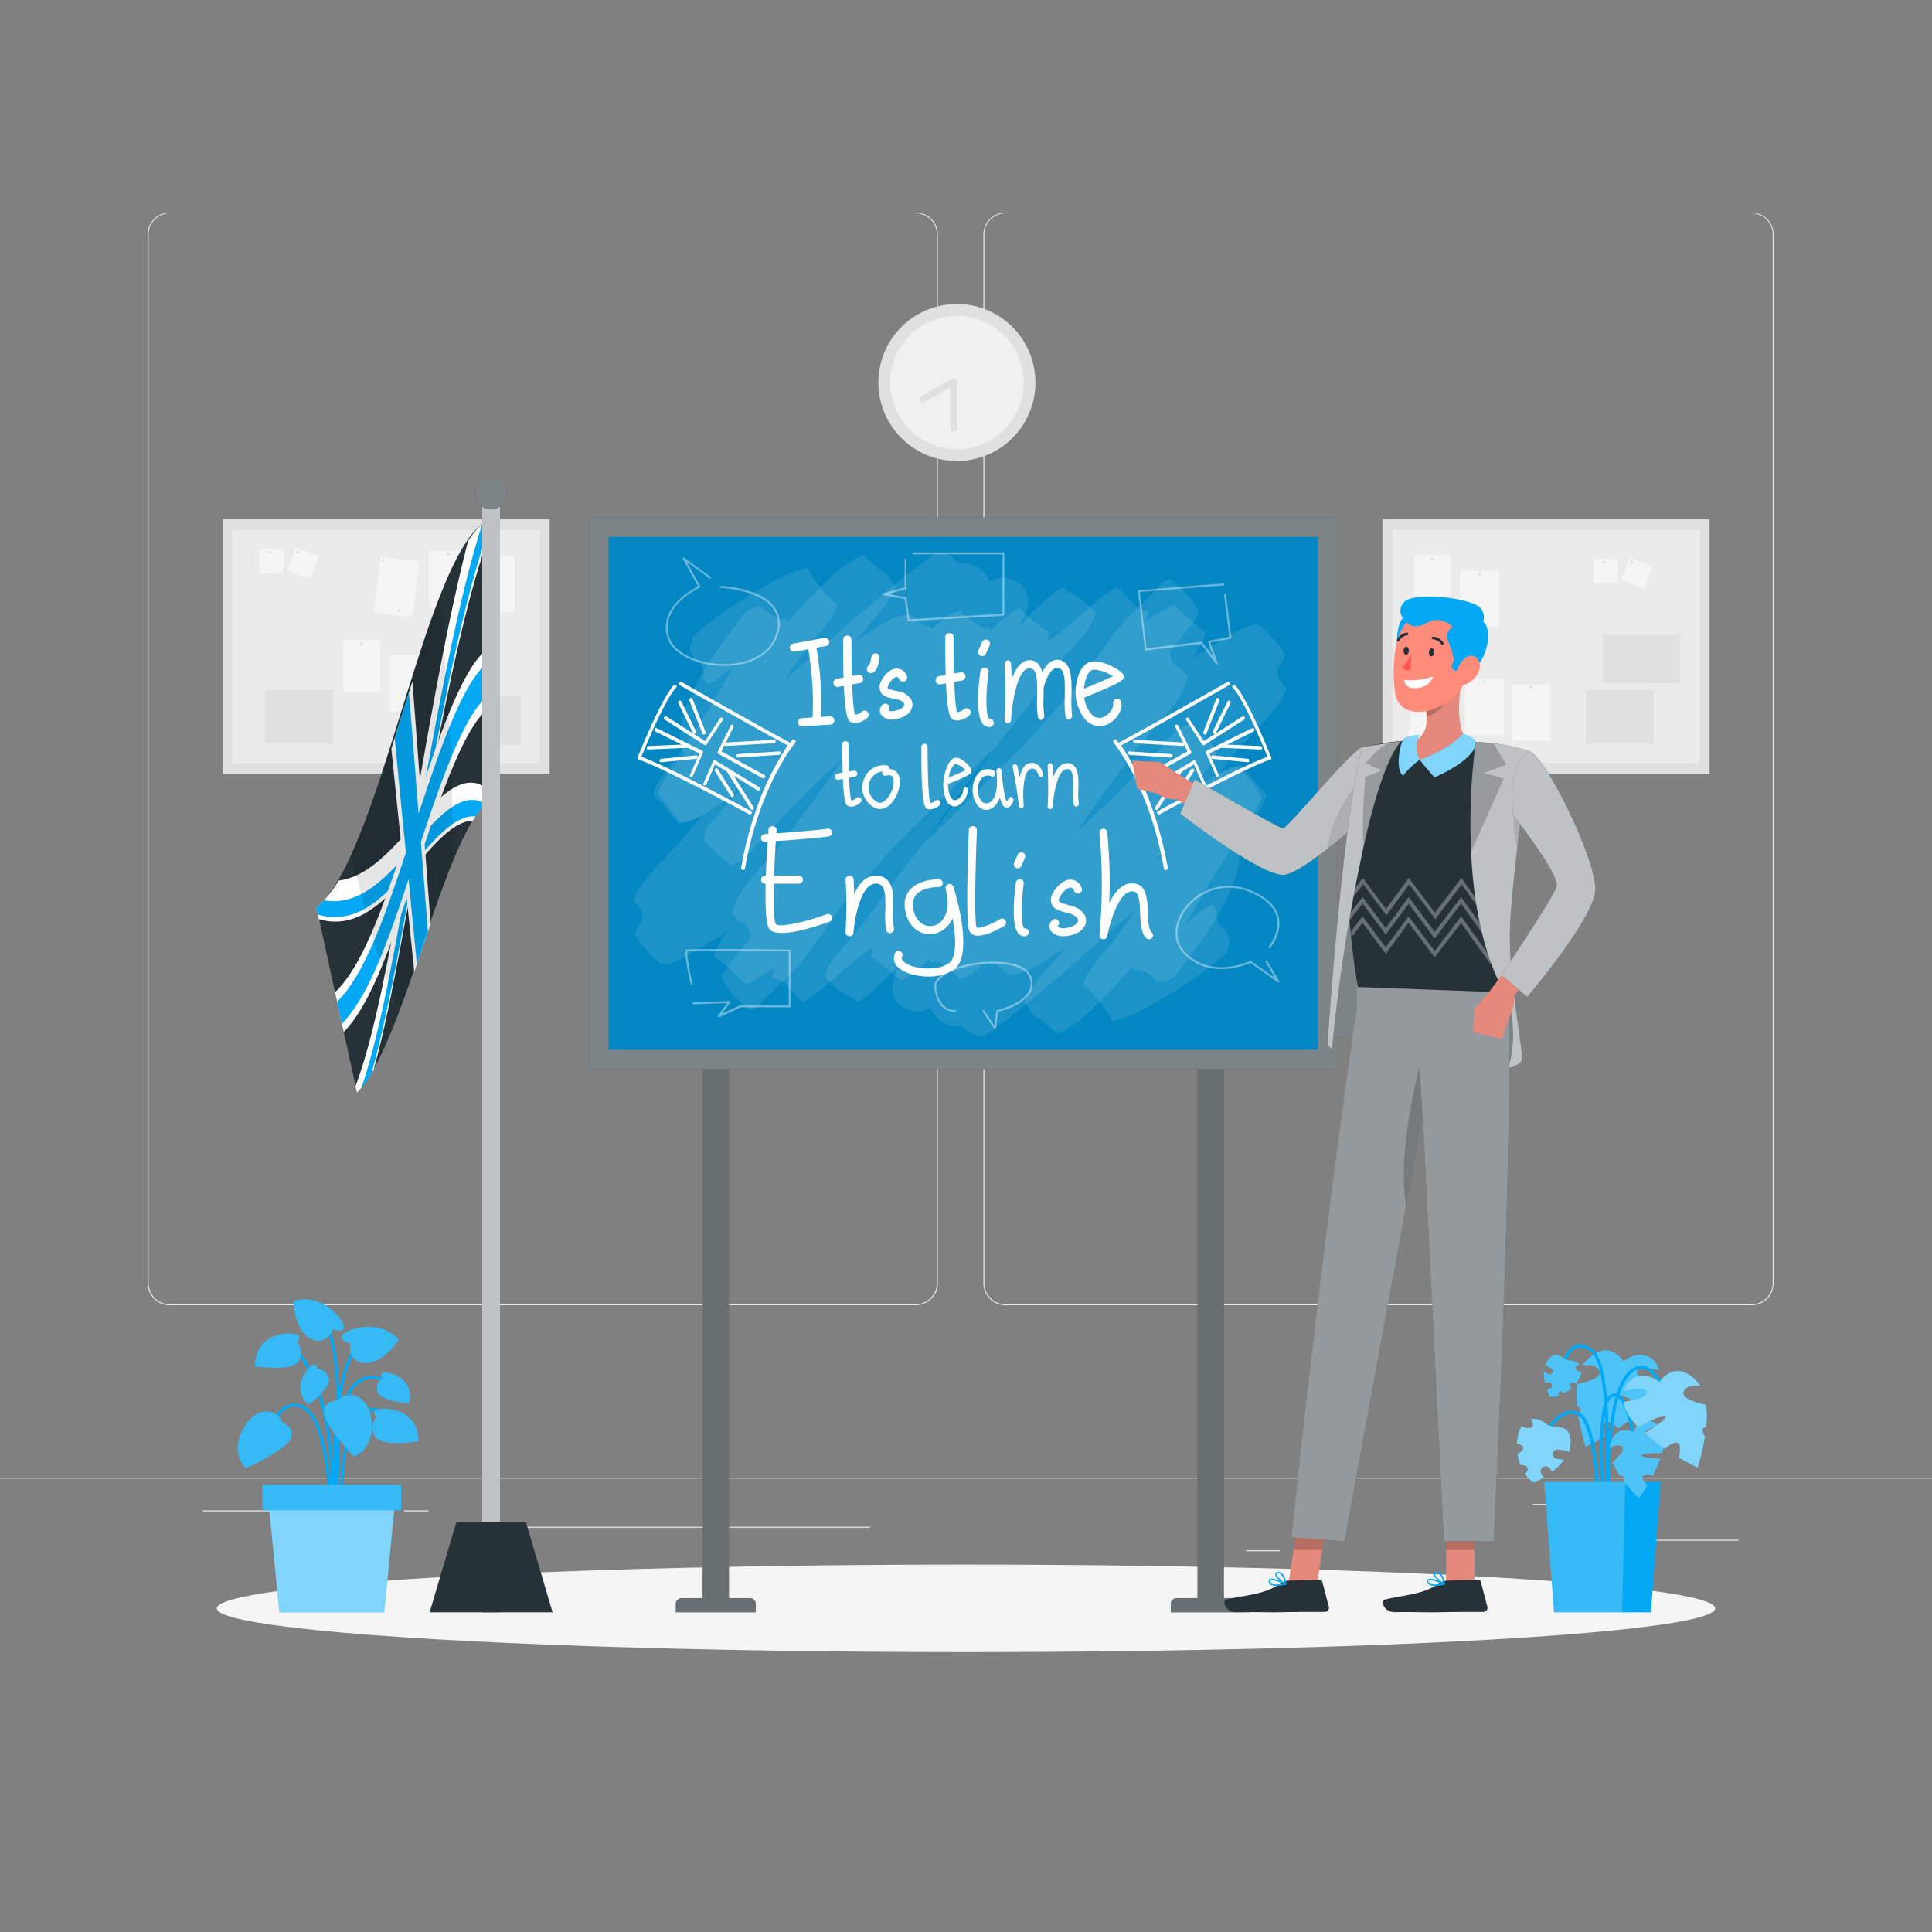 <svg xmlns="http://www.w3.org/2000/svg" viewBox="0 0 500 500"><rect x="0" y="0" width="500" height="500" fill="#808080" stroke="none"/><g id="freepik--background-complete--inject-184"><rect y="382.4" width="500" height="0.25" style="fill:#ebebeb"></rect><rect x="416.78" y="398.49" width="33.12" height="0.25" style="fill:#ebebeb"></rect><rect x="322.53" y="401.21" width="8.69" height="0.25" style="fill:#ebebeb"></rect><rect x="396.59" y="389.21" width="19.19" height="0.25" style="fill:#ebebeb"></rect><rect x="52.46" y="390.89" width="43.19" height="0.25" style="fill:#ebebeb"></rect><rect x="104.56" y="390.89" width="6.33" height="0.25" style="fill:#ebebeb"></rect><rect x="131.47" y="395.11" width="93.68" height="0.25" style="fill:#ebebeb"></rect><path d="M237,337.8H43.91a5.71,5.71,0,0,1-5.7-5.71V60.66A5.71,5.71,0,0,1,43.91,55H237a5.71,5.71,0,0,1,5.71,5.71V332.09A5.71,5.71,0,0,1,237,337.8ZM43.91,55.2a5.46,5.46,0,0,0-5.45,5.46V332.09a5.46,5.46,0,0,0,5.45,5.46H237a5.47,5.47,0,0,0,5.46-5.46V60.66A5.47,5.47,0,0,0,237,55.2Z" style="fill:#ebebeb"></path><path d="M453.31,337.8H260.21a5.72,5.72,0,0,1-5.71-5.71V60.66A5.72,5.72,0,0,1,260.21,55h193.1A5.71,5.71,0,0,1,459,60.66V332.09A5.71,5.71,0,0,1,453.31,337.8ZM260.21,55.2a5.47,5.47,0,0,0-5.46,5.46V332.09a5.47,5.47,0,0,0,5.46,5.46h193.1a5.47,5.47,0,0,0,5.46-5.46V60.66a5.47,5.47,0,0,0-5.46-5.46Z" style="fill:#ebebeb"></path><circle cx="247.65" cy="98.98" r="20.32" transform="translate(-16.12 59.55) rotate(-13.28)" style="fill:#e0e0e0"></circle><circle cx="247.65" cy="98.98" r="17.28" transform="translate(-16.12 59.55) rotate(-13.28)" style="fill:#f0f0f0"></circle><polyline points="246.84 110.84 246.84 98.76 238.84 103.29" style="fill:#f0f0f0"></polyline><path d="M246.84,111.7a.86.86,0,0,1-.86-.86v-10.6l-6.72,3.8a.86.86,0,1,1-.85-1.5l8-4.53a.86.86,0,0,1,1.28.75v12.08A.86.86,0,0,1,246.84,111.7Z" style="fill:#e0e0e0"></path><rect x="367.2" y="124.98" width="65.78" height="84.65" transform="translate(567.4 -232.78) rotate(90)" style="fill:#e0e0e0"></rect><rect x="360.34" y="137.14" width="79.52" height="60.34" style="fill:#ebebeb"></rect><rect x="365.9" y="143.65" width="9.59" height="13.56" style="fill:#f5f5f5"></rect><rect x="377.89" y="147.65" width="10.1" height="14.51" style="fill:#f5f5f5"></rect><rect x="365.65" y="177.78" width="10.1" height="14.51" transform="matrix(0.99, 0.13, -0.13, 0.99, 27.3, -46.77)" style="fill:#f5f5f5"></rect><rect x="391.17" y="177.19" width="10.1" height="14.51" style="fill:#f5f5f5"></rect><rect x="379.1" y="175.66" width="10.1" height="14.51" style="fill:#f5f5f5"></rect><rect x="412.35" y="144.63" width="6.27" height="6.27" style="fill:#f5f5f5"></rect><rect x="420.54" y="145.21" width="6.27" height="6.27" transform="translate(81.01 -141.63) rotate(20.94)" style="fill:#f5f5f5"></rect><path d="M415.49,145.43a.37.37,0,0,1-.37.36.37.37,0,1,1,0-.73A.37.37,0,0,1,415.49,145.43Z" style="fill:#e0e0e0"></path><path d="M422.7,145.43a.37.37,0,1,1-.37-.37A.37.37,0,0,1,422.7,145.43Z" style="fill:#e0e0e0"></path><path d="M383.3,148.72a.37.37,0,0,1-.73,0,.37.37,0,1,1,.73,0Z" style="fill:#e0e0e0"></path><path d="M371.06,144.63a.37.37,0,1,1-.73,0,.37.37,0,0,1,.73,0Z" style="fill:#e0e0e0"></path><path d="M367.62,178.23a.36.36,0,0,1-.37.36.37.37,0,1,1,0-.73A.36.36,0,0,1,367.62,178.23Z" style="fill:#e0e0e0"></path><path d="M384.52,176.49a.37.37,0,1,1-.37-.37A.37.37,0,0,1,384.52,176.49Z" style="fill:#e0e0e0"></path><path d="M396.58,177.86a.37.37,0,1,1-.37-.37A.37.37,0,0,1,396.58,177.86Z" style="fill:#e0e0e0"></path><rect x="414.75" y="164.24" width="20.11" height="12.61" style="fill:#e0e0e0"></rect><rect x="410.42" y="178.59" width="17.56" height="13.86" style="fill:#e0e0e0"></rect><rect x="67.02" y="124.98" width="65.78" height="84.65" transform="translate(267.22 67.4) rotate(90)" style="fill:#e0e0e0"></rect><rect x="60.15" y="137.14" width="79.52" height="60.34" style="fill:#ebebeb"></rect><rect x="88.86" y="165.58" width="9.59" height="13.56" style="fill:#f5f5f5"></rect><rect x="100.85" y="169.59" width="10.1" height="14.51" style="fill:#f5f5f5"></rect><rect x="97.56" y="144.63" width="10.1" height="14.51" transform="translate(20.69 -12.09) rotate(7.49)" style="fill:#f5f5f5"></rect><rect x="123.08" y="144.03" width="10.1" height="14.51" style="fill:#f5f5f5"></rect><rect x="111.01" y="142.51" width="10.1" height="14.51" style="fill:#f5f5f5"></rect><rect x="67.06" y="142.08" width="6.27" height="6.27" style="fill:#f5f5f5"></rect><rect x="75.25" y="142.66" width="6.27" height="6.27" transform="translate(57.29 -18.39) rotate(20.94)" style="fill:#f5f5f5"></rect><path d="M70.2,142.87a.37.37,0,1,1-.37-.36A.37.37,0,0,1,70.2,142.87Z" style="fill:#e0e0e0"></path><path d="M77.41,142.87a.37.37,0,1,1-.73,0,.37.37,0,0,1,.73,0Z" style="fill:#e0e0e0"></path><path d="M103.66,158a.37.37,0,1,1-.37-.36A.37.37,0,0,1,103.66,158Z" style="fill:#e0e0e0"></path><path d="M94,166.57a.37.37,0,1,1-.37-.37A.38.38,0,0,1,94,166.57Z" style="fill:#e0e0e0"></path><path d="M99.53,145.08a.37.37,0,0,1-.73,0,.37.37,0,1,1,.73,0Z" style="fill:#e0e0e0"></path><circle cx="116.06" cy="143.33" r="0.37" style="fill:#e0e0e0"></circle><path d="M128.49,144.71a.37.37,0,1,1-.73,0,.37.37,0,1,1,.73,0Z" style="fill:#e0e0e0"></path><rect x="114.63" y="180.19" width="20.11" height="12.61" style="fill:#e0e0e0"></rect><rect x="68.63" y="178.59" width="17.56" height="13.86" style="fill:#e0e0e0"></rect></g><g id="freepik--Shadow--inject-184"><ellipse id="freepik--path--inject-184" cx="250" cy="416.24" rx="193.89" ry="11.32" style="fill:#f5f5f5"></ellipse></g><g id="freepik--plant-2--inject-184"><path d="M423.63,355c-.17,1.23,3.17,2,5.89,2.5-.22,2.24-1.71,4.5-3.76,6.61-2.59-1.46-6.28-3.38-7-2.91s3,2.95,5.4,4.39a48.39,48.39,0,0,1-5.36,4.06c-1.15-1.08-2.51-2-3.32-1.52s-.61,2.21-.2,3.7c-2.81,1.64-4.92,2.64-4.92,2.64a57.1,57.1,0,0,1-1.88-8c.14-.28.28-.56.41-.86.46-1.05,0-1.49-.73-1.64a27.77,27.77,0,0,1-.05-5.76c3.19-.66,7.06-1.9,5.61-3.81-.88-1.15-2.48-1.28-4.14-1a6.53,6.53,0,0,1,.78-1.07c5.8-6.39,9.84,0,9.84,0,3.37-2.81,8.1-2.05,9.12,2.33C427.47,354.2,423.85,353.48,423.63,355Z" style="fill:#03A9F4"></path><path d="M423.63,355c-.17,1.23,3.17,2,5.89,2.5-.22,2.24-1.71,4.5-3.76,6.61-2.59-1.46-6.28-3.38-7-2.91s3,2.95,5.4,4.39a48.39,48.39,0,0,1-5.36,4.06c-1.15-1.08-2.51-2-3.32-1.52s-.61,2.21-.2,3.7c-2.81,1.64-4.92,2.64-4.92,2.64a57.1,57.1,0,0,1-1.88-8c.14-.28.28-.56.41-.86.46-1.05,0-1.49-.73-1.64a27.77,27.77,0,0,1-.05-5.76c3.19-.66,7.06-1.9,5.61-3.81-.88-1.15-2.48-1.28-4.14-1a6.53,6.53,0,0,1,.78-1.07c5.8-6.39,9.84,0,9.84,0,3.37-2.81,8.1-2.05,9.12,2.33C427.47,354.2,423.85,353.48,423.63,355Z" style="fill:#fff;isolation:isolate;opacity:0.3"></path><path d="M416.4,401.93l.84-.07c0-.43-3.43-43.19,6.16-47.22a3.27,3.27,0,0,1,2.91.07c3.47,1.81,5.13,9.29,5.14,9.37l.82-.18c-.07-.32-1.76-7.94-5.57-9.93a4.07,4.07,0,0,0-3.62-.1C412.93,358.13,416.25,400.14,416.4,401.93Z" style="fill:#03A9F4"></path><path d="M415.19,401c.17-1.92,4.09-47.16-3.24-52-1.75-1.15-3.32-1.4-4.65-.73-3.46,1.75-3.91,9.15-3.93,9.46l.84.05c0-.07.44-7.23,3.47-8.76,1-.52,2.33-.3,3.82.68,6.9,4.53,2.9,50.72,2.86,51.19Z" style="fill:#03A9F4"></path><path d="M414.09,404.66c.06-1.47,1.26-36.1-5.41-39.13a4.69,4.69,0,0,0-4,0c-4.58,2-7.41,10.55-7.52,10.91l.79.26c0-.09,2.83-8.54,7.06-10.4a3.87,3.87,0,0,1,3.29,0c5.11,2.32,5.28,28.46,4.91,38.34Z" style="fill:#03A9F4"></path><path d="M415.79,403.08l.83-.1c-1.17-10.31-3.42-37.77.25-41.05a1.43,1.43,0,0,1,1.5-.46c2.46.94,4,9.88,4.33,13.24l.83-.09c-.14-1.29-1.48-12.64-4.86-13.93a2.22,2.22,0,0,0-2.36.62C411.57,365.54,415.61,401.54,415.79,403.08Z" style="fill:#03A9F4"></path><polygon points="429.77 383.54 399.66 383.54 402.18 417.27 427.26 417.27 429.77 383.54" style="fill:#03A9F4"></polygon><polygon points="420.63 383.54 419.79 417.27 402.18 417.27 399.66 383.54 420.63 383.54" style="fill:#fff;isolation:isolate;opacity:0.2"></polygon><path d="M425.67,371.16c.32.82,2.66.17,4.49-.48a8.42,8.42,0,0,1-.05,5.37c-2.1,0-5,.06-5.29.59s2.88.78,4.83.86a33.63,33.63,0,0,1-1.91,4.33c-1.08-.27-2.25-.39-2.57.21s.38,1.57,1.15,2.35c-1.17,2-2.13,3.31-2.13,3.31a39.52,39.52,0,0,1-3.9-4.28c0-.22,0-.44,0-.67-.08-.8-.51-.93-1-.76a20.13,20.13,0,0,1-2-3.54c1.74-1.5,3.7-3.59,2.15-4.27a2.88,2.88,0,0,0-2.89.81,4.73,4.73,0,0,1,.11-.93c1.39-5.93,6.07-3.38,6.07-3.38,1.12-2.88,4.29-4,6.43-1.68C427.77,369.35,425.29,370.15,425.67,371.16Z" style="fill:#03A9F4"></path><path d="M425.67,371.16c.32.82,2.66.17,4.49-.48a8.42,8.42,0,0,1-.05,5.37c-2.1,0-5,.06-5.29.59s2.88.78,4.83.86a33.63,33.63,0,0,1-1.91,4.33c-1.08-.27-2.25-.39-2.57.21s.38,1.57,1.15,2.35c-1.17,2-2.13,3.31-2.13,3.31a39.52,39.52,0,0,1-3.9-4.28c0-.22,0-.44,0-.67-.08-.8-.51-.93-1-.76a20.13,20.13,0,0,1-2-3.54c1.74-1.5,3.7-3.59,2.15-4.27a2.88,2.88,0,0,0-2.89.81,4.73,4.73,0,0,1,.11-.93c1.39-5.93,6.07-3.38,6.07-3.38,1.12-2.88,4.29-4,6.43-1.68C427.77,369.35,425.29,370.15,425.67,371.16Z" style="fill:#fff;isolation:isolate;opacity:0.3"></path><path d="M403.31,375.16a11.69,11.69,0,0,1,2.76.58,6.35,6.35,0,0,0,.4-2c.19-6.07-4.15-3.51-6.45-5.3a5,5,0,0,0-3.85-1.2,6.73,6.73,0,0,1,.52,1,1,1,0,0,1-.73,1.3,2.8,2.8,0,0,1-1.71-.21,3.11,3.11,0,0,1-.44-.3,8.46,8.46,0,0,0-.83,2,12,12,0,0,0-.39,2.6,8.94,8.94,0,0,1,1,.29.94.94,0,0,1,.38,1.44,4.3,4.3,0,0,1-1.25.88,14.56,14.56,0,0,0,.76,2.85l.31,0c.23.05.44.1.66.17a1.55,1.55,0,0,1,.36.13,1,1,0,0,1,.57.73.93.93,0,0,1-.36.88,3.4,3.4,0,0,1-.45.28,6.67,6.67,0,0,0,2.41,2.43,26.82,26.82,0,0,0,2.56-1.35c-.19-.25-.37-.49-.54-.74a1.48,1.48,0,0,1-.25-1,1.26,1.26,0,0,1,.49-.85,1.29,1.29,0,0,1,.95-.26,1.33,1.33,0,0,1,.86.49c.2.3.42.58.64.87a16.18,16.18,0,0,0,3.09-3l-.1,0a9.86,9.86,0,0,0-1.71-.29,1.3,1.3,0,0,1-1.11-1.44A1.31,1.31,0,0,1,403.31,375.16Z" style="fill:#03A9F4"></path><path d="M403.31,375.16a11.69,11.69,0,0,1,2.76.58,6.35,6.35,0,0,0,.4-2c.19-6.07-4.15-3.51-6.45-5.3a5,5,0,0,0-3.85-1.2,6.73,6.73,0,0,1,.52,1,1,1,0,0,1-.73,1.3,2.8,2.8,0,0,1-1.71-.21,3.11,3.11,0,0,1-.44-.3,8.46,8.46,0,0,0-.83,2,12,12,0,0,0-.39,2.6,8.94,8.94,0,0,1,1,.29.94.94,0,0,1,.38,1.44,4.3,4.3,0,0,1-1.25.88,14.56,14.56,0,0,0,.76,2.85l.31,0c.23.05.44.1.66.17a1.55,1.55,0,0,1,.36.13,1,1,0,0,1,.57.73.93.93,0,0,1-.36.88,3.4,3.4,0,0,1-.45.28,6.67,6.67,0,0,0,2.41,2.43,26.82,26.82,0,0,0,2.56-1.35c-.19-.25-.37-.49-.54-.74a1.48,1.48,0,0,1-.25-1,1.26,1.26,0,0,1,.49-.85,1.29,1.29,0,0,1,.95-.26,1.33,1.33,0,0,1,.86.49c.2.3.42.58.64.87a16.18,16.18,0,0,0,3.09-3l-.1,0a9.86,9.86,0,0,0-1.71-.29,1.3,1.3,0,0,1-1.11-1.44A1.31,1.31,0,0,1,403.31,375.16Z" style="fill:#fff;isolation:isolate;opacity:0.5"></path><path d="M401.58,354.22a8.15,8.15,0,0,0-1.7-.9,3.91,3.91,0,0,1,.66-1.22c2.56-3.28,3.72,0,5.71,0a3.39,3.39,0,0,1,2.55,1.05,5.22,5.22,0,0,0-.73.32.64.64,0,0,0-.18,1,1.9,1.9,0,0,0,1,.64,2.21,2.21,0,0,0,.37,0,5.86,5.86,0,0,1-.46,1.43,7.79,7.79,0,0,1-.93,1.54,6.62,6.62,0,0,0-.66-.3.65.65,0,0,0-.83.59,3,3,0,0,0,.27,1,10.06,10.06,0,0,1-1.65,1.16l-.19-.12-.41-.2a1.84,1.84,0,0,0-.25-.09.66.66,0,0,0-.62.14.65.65,0,0,0-.2.62,2,2,0,0,0,.12.34,4.6,4.6,0,0,1-2.33.22,17.1,17.1,0,0,1-.75-1.83l.6-.16a.93.93,0,0,0,.55-.38.88.88,0,0,0,.12-.67.89.89,0,0,0-1.05-.67c-.24.07-.48.12-.72.17a10.51,10.51,0,0,1-.31-2.92l.06,0a7.09,7.09,0,0,1,1,.6.89.89,0,0,0,1.22-.27A.91.91,0,0,0,401.58,354.22Z" style="fill:#03A9F4"></path><path d="M401.58,354.22a8.15,8.15,0,0,0-1.7-.9,3.91,3.91,0,0,1,.66-1.22c2.56-3.28,3.72,0,5.71,0a3.39,3.39,0,0,1,2.55,1.05,5.22,5.22,0,0,0-.73.32.64.64,0,0,0-.18,1,1.9,1.9,0,0,0,1,.64,2.21,2.21,0,0,0,.37,0,5.86,5.86,0,0,1-.46,1.43,7.79,7.79,0,0,1-.93,1.54,6.62,6.62,0,0,0-.66-.3.65.65,0,0,0-.83.59,3,3,0,0,0,.27,1,10.06,10.06,0,0,1-1.65,1.16l-.19-.12-.41-.2a1.84,1.84,0,0,0-.25-.09.66.66,0,0,0-.62.14.65.65,0,0,0-.2.62,2,2,0,0,0,.12.34,4.6,4.6,0,0,1-2.33.22,17.1,17.1,0,0,1-.75-1.83l.6-.16a.93.93,0,0,0,.55-.38.88.88,0,0,0,.12-.67.89.89,0,0,0-1.05-.67c-.24.07-.48.12-.72.17a10.51,10.51,0,0,1-.31-2.92l.06,0a7.09,7.09,0,0,1,1,.6.89.89,0,0,0,1.22-.27A.91.91,0,0,0,401.58,354.22Z" style="fill:#fff;isolation:isolate;opacity:0.3"></path><path d="M426.11,360.3c.18,1.23-3.16,2.05-5.89,2.5.22,2.24,1.71,4.5,3.77,6.61,2.58-1.46,6.28-3.38,7-2.91s-3,3-5.41,4.39A49.34,49.34,0,0,0,430.9,375c1.16-1.08,2.52-2,3.32-1.52s.62,2.21.2,3.71c2.82,1.64,4.92,2.63,4.92,2.63a57.17,57.17,0,0,0,1.88-8c-.14-.28-.28-.57-.41-.87-.45-1.05,0-1.49.74-1.64a27.67,27.67,0,0,0,0-5.75c-3.18-.67-7-1.91-5.6-3.82.87-1.15,2.47-1.28,4.14-1a6,6,0,0,0-.79-1.07c-5.79-6.39-9.84,0-9.84,0-3.36-2.81-8.09-2-9.12,2.34C422.28,359.5,425.89,358.78,426.11,360.3Z" style="fill:#03A9F4"></path><path d="M426.11,360.3c.18,1.23-3.16,2.05-5.89,2.5.22,2.24,1.71,4.5,3.77,6.61,2.58-1.46,6.28-3.38,7-2.91s-3,3-5.41,4.39A49.34,49.34,0,0,0,430.9,375c1.16-1.08,2.52-2,3.32-1.52s.62,2.21.2,3.71c2.82,1.64,4.92,2.63,4.92,2.63a57.17,57.17,0,0,0,1.88-8c-.14-.28-.28-.57-.41-.87-.45-1.05,0-1.49.74-1.64a27.67,27.67,0,0,0,0-5.75c-3.18-.67-7-1.91-5.6-3.82.87-1.15,2.47-1.28,4.14-1a6,6,0,0,0-.79-1.07c-5.79-6.39-9.84,0-9.84,0-3.36-2.81-8.09-2-9.12,2.34C422.28,359.5,425.89,358.78,426.11,360.3Z" style="fill:#fff;isolation:isolate;opacity:0.5"></path></g><g id="freepik--plant-1--inject-184"><path d="M86.5,391.26l-.79,0c0-1.16,1-28.48,5.72-33.11s10.64-.06,10.7,0l-.5.6c-.22-.17-5.27-4.28-9.65,0C87.45,363.09,86.5,391,86.5,391.26Z" style="fill:#03A9F4"></path><path d="M86.11,396.75l-.78-.08c0-.33,3.07-33.18-8.83-46.84l.59-.51C89.21,363.23,86.14,396.41,86.11,396.75Z" style="fill:#03A9F4"></path><path d="M86.48,393.24c-.1-1.55-2.39-38.07,6.76-46.48l.53.57c-8.88,8.17-6.53,45.48-6.51,45.85Z" style="fill:#03A9F4"></path><path d="M85.33,393.21c0-.24-.29-24.78-6.79-28.51a4.18,4.18,0,0,0-3.79-.39c-3.82,1.58-5.85,8.86-5.87,8.93l-.75-.2c.09-.32,2.15-7.73,6.32-9.45a4.92,4.92,0,0,1,4.48.44c6.88,3.94,7.17,28.15,7.18,29.18Z" style="fill:#03A9F4"></path><path d="M88,393.23c0-.79-1-19.39,4.22-26.27,1.4-1.83,3-2.71,4.65-2.58,3.75.26,6.65,5.34,6.78,5.56l-.69.38c0-.05-2.82-4.93-6.15-5.16-1.4-.11-2.74.67-4,2.27-5.09,6.66-4.07,25.57-4.06,25.76Z" style="fill:#03A9F4"></path><path d="M87,395.81l-.78-.06c0-.45,3.32-44.77-2.14-52.16l.63-.46C90.29,350.75,87.09,394,87,395.81Z" style="fill:#03A9F4"></path><path d="M72.93,368s3.38,1.25,2.38,4.18S63.62,380,63.62,380s-4.47-4.1-.36-10.76S72.84,365.9,72.93,368Z" style="fill:#03A9F4"></path><path d="M72.93,368s3.38,1.25,2.38,4.18S63.62,380,63.62,380s-4.47-4.1-.36-10.76S72.84,365.9,72.93,368Z" style="fill:#fff;isolation:isolate;opacity:0.2"></path><path d="M87.61,362.41s-3.59-.15-3.8,2.94S91.6,377,91.6,377s5.71-2.06,4.48-9.8S88.51,360.5,87.61,362.41Z" style="fill:#03A9F4"></path><path d="M87.61,362.41s-3.59-.15-3.8,2.94S91.6,377,91.6,377s5.71-2.06,4.48-9.8S88.51,360.5,87.61,362.41Z" style="fill:#fff;isolation:isolate;opacity:0.2"></path><path d="M90.66,347.57s-2.4-.26-2.21-1.72,9.32-5.22,14.71.86c0,0-3.45,5.92-8.43,6S90.66,347.57,90.66,347.57Z" style="fill:#03A9F4"></path><path d="M90.66,347.57s-2.4-.26-2.21-1.72,9.32-5.22,14.71.86c0,0-3.45,5.92-8.43,6S90.66,347.57,90.66,347.57Z" style="fill:#fff;isolation:isolate;opacity:0.2"></path><path d="M86.19,344s2.17,1.05,2.78-.29-5.15-9.36-12.93-7.05c0,0-.21,6.85,4,9.56S86.19,344,86.19,344Z" style="fill:#03A9F4"></path><path d="M86.19,344s2.17,1.05,2.78-.29-5.15-9.36-12.93-7.05c0,0-.21,6.85,4,9.56S86.19,344,86.19,344Z" style="fill:#fff;isolation:isolate;opacity:0.2"></path><path d="M97.54,366.82s-1.65-1.34.13-2,10.55-.47,10.64,8.21c0,0-10.2,1.7-11.47-1.61S97.54,366.82,97.54,366.82Z" style="fill:#03A9F4"></path><path d="M97.54,366.82s-1.65-1.34.13-2,10.55-.47,10.64,8.21c0,0-10.2,1.7-11.47-1.61S97.54,366.82,97.54,366.82Z" style="fill:#fff;isolation:isolate;opacity:0.2"></path><path d="M76.73,347.35s1.66-1.33-.13-2S66.05,344.9,66,353.58c0,0,10.21,1.69,11.47-1.61S76.73,347.35,76.73,347.35Z" style="fill:#03A9F4"></path><path d="M76.73,347.35s1.66-1.33-.13-2S66.05,344.9,66,353.58c0,0,10.21,1.69,11.47-1.61S76.73,347.35,76.73,347.35Z" style="fill:#fff;isolation:isolate;opacity:0.2"></path><path d="M82.13,354.34s.14-1.62-1.17-1-5.88,5.56-1.14,10.24c0,0,6.37-4.72,5.22-7.18S82.13,354.34,82.13,354.34Z" style="fill:#03A9F4"></path><path d="M82.13,354.34s.14-1.62-1.17-1-5.88,5.56-1.14,10.24c0,0,6.37-4.72,5.22-7.18S82.13,354.34,82.13,354.34Z" style="fill:#fff;isolation:isolate;opacity:0.2"></path><path d="M99,356.66s-1-1.3.46-1.46,7.94,1.57,6.43,8.05c0,0-7.91-.59-8.25-3.28S99,356.66,99,356.66Z" style="fill:#03A9F4"></path><path d="M99,356.66s-1-1.3.46-1.46,7.94,1.57,6.43,8.05c0,0-7.91-.59-8.25-3.28S99,356.66,99,356.66Z" style="fill:#fff;isolation:isolate;opacity:0.2"></path><polygon points="72.3 417.27 99.44 417.27 102.36 387.56 69.37 387.56 72.3 417.27" style="fill:#03A9F4"></polygon><polygon points="72.3 417.27 99.44 417.27 102.36 387.56 69.37 387.56 72.3 417.27" style="fill:#fff;isolation:isolate;opacity:0.5"></polygon><rect x="67.93" y="384.28" width="35.89" height="6.56" transform="translate(171.74 775.12) rotate(180)" style="fill:#03A9F4"></rect><rect x="67.93" y="384.28" width="35.89" height="6.56" transform="translate(171.74 775.12) rotate(180)" style="fill:#fff;isolation:isolate;opacity:0.2"></rect></g><g id="freepik--Flag--inject-184"><path d="M126.43,134.51v72.66C123.09,210.11,120,216,117,223.4c-4.51,11-8.79,25.23-13.3,37.37-3.54,9.5-7.22,17.73-11.27,22.13-2.9-13.27-6.35-29-10.51-48,3.22-2.67,6.22-7.61,9.08-13.94,8.1-17.89,15.09-46.79,22.71-66.35C117.69,144.39,121.85,136.73,126.43,134.51Z" style="fill:#263238"></path><path d="M126.43,139.09c-6.17,16.92-11.67,44.81-16.49,71.3,5.76-6.13,11.28-10.51,16.49-5.94v2.72a22,22,0,0,0-4,5.19c-4.87.1-9.84,5.85-15,11.84-3.7,20.61-7,39.26-10.73,52.66a34.94,34.94,0,0,1-4.3,6L92,281.11c4.53-11.95,8.21-30.93,12.11-53.14-6.06,6.72-12.65,12.47-21.57,9.92q-.33-1.48-.66-3a28.38,28.38,0,0,0,5.78-7c6.51-.8,11.9-6.12,17-11.74l1.85-2c4.26-24.64,9-52.33,14.63-74.13,1.77-2.73,3.52-4.63,5.25-5.47Z" style="fill:#fff"></path><path d="M104.78,226.11l0-.13c-1,1.13-2,2.24-3.06,3.29-5.47,5.59-11.51,9.75-19.45,7.41l-.39-1.79A19.7,19.7,0,0,0,83.85,233c7.42,1.28,13.23-3.23,18.57-8.83.88-.92,1.74-1.87,2.6-2.83.22.69.44,1.37.65,2C105.37,224.32,105.08,225.22,104.78,226.11Z" style="fill:#03A9F4"></path><path d="M106.7,226.67c-.27,1.52-.54,3-.8,4.52C102.59,249.61,99.5,266,96.06,278a37.88,37.88,0,0,1-2.62,3.75c4.25-12.16,7.8-30.73,11.6-52.15q.46-2.58.93-5.22C106.21,225.13,106.46,225.91,106.7,226.67Z" style="fill:#03A9F4"></path><path d="M109.28,212.42l0,0c.77-4.27,1.55-8.59,2.36-12.92,4.42-23.71,9.38-47.39,14.83-62.31v-2.72a7.51,7.51,0,0,0-1.66,1.11c-5.31,16.63-10.08,40.67-14.34,64.14q-1,5.6-2,11.09c0,1.46-.06,2.9-.09,4.33C108.67,214.26,109,213.34,109.28,212.42Z" style="fill:#03A9F4"></path><path d="M108.23,222.06l1.11-1.28c4.73-5.36,9.3-9.92,13.76-9.48a23.36,23.36,0,0,1,2.45-3.27c-5.08-3.17-10.4,1.59-15.93,7.68l-1.29,1.44C108.29,218.81,108.26,220.44,108.23,222.06Z" style="fill:#03A9F4"></path><path d="M126.43,167.77v15.56c-5.67,4.26-11.21,19.27-16.52,35.14.55,7.31,1.06,14.15,1.54,20.56-1.43,4.15-2.83,8.34-4.24,12.41-.61-5.93-1.26-12.24-1.95-19-5,14.86-10,28.29-16.3,34.65l-2.25-10.29c6.79-6.42,12-20.77,17.28-36.72-.84-8.13-1.74-16.88-2.71-26.34,1.8-5.68,3.61-11.59,5.46-17.42.77,10.32,1.49,19.85,2.16,28.69C114.52,187.93,120.4,171.78,126.43,167.77Z" style="fill:#fff"></path><path d="M126.44,171.4c-6.25,4.28-12.31,21.51-18.1,39.19-.77-9.59-1.59-20-2.5-31.41-1.24,4-2.47,7.94-3.69,11.83,1,10.73,2,20.57,2.91,29.63-5.45,16.62-10.82,31.87-17.82,38.58.42,1.94.84,3.83,1.24,5.69,6.75-6.68,12-21.37,17.26-37.35.77,7.85,1.49,15.13,2.15,21.91l2.87-8.42c-.57-7.15-1.18-14.84-1.84-23.13,5.61-17,11.47-33.49,17.52-37.91Z" style="fill:#03A9F4"></path><rect x="124.8" y="126.11" width="4.6" height="291.16" style="fill:#263238"></rect><rect x="124.8" y="126.11" width="4.6" height="291.16" style="fill:#fff;opacity:0.7"></rect><polygon points="136.11 393.95 118.09 393.95 111.19 417.27 143.01 417.27 136.11 393.95" style="fill:#263238"></polygon><circle cx="127.1" cy="127.79" r="4.05" style="fill:#263238"></circle><circle cx="127.1" cy="127.79" r="4.05" style="fill:#fff;opacity:0.4"></circle><path d="M117,223.4c-4.51,11-8.79,25.23-13.3,37.37C98.91,253.7,94.22,235.66,91,221c8.1-17.89,15.09-46.79,22.71-66.35C115.28,170.29,117.65,198.87,117,223.4Z" style="opacity:0.1"></path></g><g id="freepik--Blackboard--inject-184"><path d="M322.16,413.59h-5.42V267.27h-6.83V413.59h-5.42A1.52,1.52,0,0,0,303,415.1v2.17h20.71V415.1A1.52,1.52,0,0,0,322.16,413.59Z" style="fill:#263238"></path><path d="M194.08,413.59h-5.42V267.27h-6.83V413.59h-5.42a1.52,1.52,0,0,0-1.52,1.51v2.17H195.6V415.1A1.52,1.52,0,0,0,194.08,413.59Z" style="fill:#263238"></path><g style="opacity:0.3"><path d="M322.16,413.59h-5.42V267.27h-6.83V413.59h-5.42A1.52,1.52,0,0,0,303,415.1v2.17h20.71V415.1A1.52,1.52,0,0,0,322.16,413.59Z" style="fill:#fff"></path><path d="M194.08,413.59h-5.42V267.27h-6.83V413.59h-5.42a1.52,1.52,0,0,0-1.52,1.51v2.17H195.6V415.1A1.52,1.52,0,0,0,194.08,413.59Z" style="fill:#fff"></path></g><rect x="152.51" y="133.94" width="193.55" height="142.74" style="fill:#263238"></rect><rect x="152.51" y="133.94" width="193.55" height="142.74" style="fill:#fff;opacity:0.4"></rect><rect x="182.92" y="113.54" width="132.74" height="183.55" transform="translate(454.59 -43.97) rotate(90)" style="fill:#03A9F4"></rect><rect x="182.92" y="113.54" width="132.74" height="183.55" transform="translate(454.59 -43.97) rotate(90)" style="opacity:0.2"></rect><path d="M326.53,206c-1.55-1.94-2.84-4.1-4.56-6a3.09,3.09,0,0,1-.7-1.25,7.27,7.27,0,0,0-4,.61c-4.84,2.17-9.25,5.84-13.08,9.46-.82.77-1.66,1.5-2.5,2.24,3.78-4.22,7.56-8.45,11.39-12.63a6.13,6.13,0,0,0,1.71-4.42,42.75,42.75,0,0,0-5.83-5.51,3.8,3.8,0,0,1-1-1,5.69,5.69,0,0,0-3.86,2c-8.19,8.9-16.3,17.65-25.35,25.63.73-1,1.46-2,2.16-3.07,4.75-7.05,9.84-13.82,15.15-20.46,3.74-4.68,10.2-10.43,11.39-16.63-.24-.3-.49-.61-.75-.91s-.67-.77-1-1.14a2.72,2.72,0,0,1-.94-.37c-1.59-1-2.6-3.16-1.33-4.9a4.09,4.09,0,0,1,1-1c1.93-2.43,3.82-4.88,5.62-7.41a4.65,4.65,0,0,0,.26-.41c-1.29-3.71-4.37-6.4-7.37-8.93a5.49,5.49,0,0,0-2.82,1.68c-3.61,3.91-7.75,7.36-11.09,11.51-3.59,4.45-6.55,9.37-9.95,13.95a1.84,1.84,0,0,0-.17.22c-4.12,4.58-8.25,9.15-12.25,13.83-3.48,3.52-7,7-10.44,10.42-5.43,5.5-10.94,11-16.66,16.29,1.42-2.1,2.84-4.19,4.3-6.27,6.44-9.17,13.59-17.82,20.48-26.65,3.4-4.35,6.51-8.9,9.8-13.32,2.6-3.48,6.49-6.66,8.53-10.49a6.86,6.86,0,0,0,.8-2.47,4.41,4.41,0,0,1-.63-.66,18.19,18.19,0,0,0-6.23-4.76,2.88,2.88,0,0,1-1.26-1.2,7,7,0,0,0-2.61,1.43,100.06,100.06,0,0,0-9.13,8.95,22.42,22.42,0,0,0,2.21-4.93c1.62-5.53-4.55-9.6-9.29-7.14l-.41.22a7,7,0,0,0-7.92-4.57c-1.83-2.44-5-3.72-7.91-1.53-11.86,9.06-23.16,19.09-34.35,29-1,.9-2,1.81-3,2.72a106.92,106.92,0,0,1,6.26-8.83c2.57-3.26,6.15-6.66,7.52-10.71a2.25,2.25,0,0,1-.39-.3A36,36,0,0,1,209,147a.36.36,0,0,0,0-.09c-5,1.12-10.22,4.35-14.44,6.78a105.54,105.54,0,0,0-15.36,11.09,4.19,4.19,0,0,1-.27,1.53,6.21,6.21,0,0,1-.4.82l0,.89a14.55,14.55,0,0,1,1,2.54,4.56,4.56,0,0,1,1.9,1.66,5.08,5.08,0,0,1,.63,2.64c0,.25-.06.5-.1.75a2.85,2.85,0,0,1,1,1.44,6.42,6.42,0,0,0,3.09-1.51c1.32-1.15,2.66-2.26,4-3.35-1.73,2.89-3.38,5.83-5.06,8.64-2.94,4.95-6,9.75-9.39,14.43-2.57,3.56-6,6.66-6.43,10.6,2.39,2,4.05,4.57,6.12,6.92a3.69,3.69,0,0,1,.29.4,12,12,0,0,0,6-2.21c-.55.65-1.09,1.31-1.59,2-4.53,6.2-10.93,11.21-15,17.67a6.7,6.7,0,0,0-1,2.41l1.42,1.8a3.43,3.43,0,0,1,.69,3.38l.1.09c-.17.2-.34.39-.5.6l0,0a7.54,7.54,0,0,0-1.42,2.93,32.53,32.53,0,0,0,7,7.83c3.72-.27,7-2.69,10.29-4.58,2.24-1.29,4.47-2.61,6.68-4a21.44,21.44,0,0,0-2.8,4.6,7.32,7.32,0,0,0-.53,2,4.41,4.41,0,0,1,.53.35,53.12,53.12,0,0,1,7.63,6.76,8.27,8.27,0,0,0,1-.45,60,60,0,0,0,6.27-3.94,8.85,8.85,0,0,0-.49,2.88,3.47,3.47,0,0,1,2.79.84c1.8,1.55,3.25,3.53,5,5.1a5,5,0,0,0,1.61-.71c4.71-3.19,8.7-7.39,13.2-10.87,1.13-.88,2.27-1.74,3.41-2.6a6.75,6.75,0,0,0-.32,2.78,3.28,3.28,0,0,1,1.23.63c2.16,1.74,4.27,3.53,6.41,5.3a6.19,6.19,0,0,0,1.53-.82,52.63,52.63,0,0,0,6-5,8.11,8.11,0,0,0,.24,1.11,2.64,2.64,0,0,1,2.6.22,53.2,53.2,0,0,1,5,4.06c2.49-.66,4.22-2.48,6.23-4l1-.78a6,6,0,0,0,.44.72,2.56,2.56,0,0,1,1.8.42,24,24,0,0,1,2.44,2.07l.33.31a6,6,0,0,0,2.57-.07c4.62-1.24,8.75-4.42,12.71-7.21-.78.9-1.56,1.81-2.32,2.74-2.89,3.55-7.13,7.41-8.6,11.9a3.26,3.26,0,0,1,.51.63c.55.91,1.17,1.82,1.83,2.71a23.59,23.59,0,0,1,5.81,4.8,6.51,6.51,0,0,0,.94-.32c4.65-2,8.12-5.74,11.6-9.29,2.49-2.52,4.88-5.13,7.21-7.79a5.19,5.19,0,0,0,.52,1,3.45,3.45,0,0,1,3.33.7c1,.83,2.09,1.59,3.16,2.36a6.57,6.57,0,0,0,4.86-2.63c5.19-6.75,19.75-25.16,14.9-35.56a31,31,0,0,0,6-8.06A7.51,7.51,0,0,0,326.53,206Z" style="fill:#fff;opacity:0.1"></path><path d="M170.43,205.39c1.55,1.94,2.84,4.1,4.56,6a3.24,3.24,0,0,1,.71,1.25,7.25,7.25,0,0,0,4-.61c4.84-2.17,9.25-5.84,13.09-9.46.81-.77,1.65-1.51,2.5-2.24-3.79,4.22-7.56,8.45-11.39,12.63a6.14,6.14,0,0,0-1.72,4.42,43.34,43.34,0,0,0,5.83,5.51,3.8,3.8,0,0,1,1,1,5.69,5.69,0,0,0,3.86-2c8.19-8.9,16.3-17.65,25.35-25.63-.72,1-1.46,2-2.16,3.07-4.75,7-9.84,13.82-15.14,20.46-3.75,4.68-10.21,10.43-11.4,16.63.25.3.49.61.75.91s.68.77,1,1.14a2.72,2.72,0,0,1,.94.37c1.59,1,2.6,3.16,1.33,4.9a3.92,3.92,0,0,1-1,1c-1.93,2.43-3.81,4.88-5.62,7.41a4.65,4.65,0,0,0-.26.41c1.3,3.71,4.37,6.39,7.37,8.93a5.46,5.46,0,0,0,2.82-1.68c3.62-3.91,7.75-7.36,11.09-11.51,3.59-4.45,6.55-9.37,9.95-14l.18-.22c4.11-4.58,8.24-9.15,12.24-13.83,3.49-3.52,7-7,10.44-10.42,5.43-5.5,10.94-11,16.66-16.29-1.42,2.1-2.84,4.19-4.3,6.27-6.44,9.17-13.59,17.82-20.48,26.65-3.4,4.35-6.51,8.9-9.8,13.32-2.6,3.48-6.49,6.66-8.53,10.49a6.86,6.86,0,0,0-.8,2.47,4,4,0,0,1,.63.66,18.13,18.13,0,0,0,6.24,4.76,2.85,2.85,0,0,1,1.25,1.2,6.89,6.89,0,0,0,2.61-1.43,101.47,101.47,0,0,0,9.14-9,22.46,22.46,0,0,0-2.22,4.93c-1.62,5.53,4.55,9.6,9.29,7.14l.41-.22a7,7,0,0,0,7.92,4.57c1.83,2.44,5,3.72,7.91,1.53,11.86-9.06,23.16-19.09,34.36-29l3-2.72a106.92,106.92,0,0,1-6.26,8.83c-2.57,3.26-6.15,6.66-7.51,10.71a3.4,3.4,0,0,1,.39.3,36.22,36.22,0,0,1,7.21,9.25s0,.06,0,.09c5-1.12,10.22-4.35,14.45-6.78a106,106,0,0,0,15.35-11.09,4.19,4.19,0,0,1,.27-1.53,7.77,7.77,0,0,1,.4-.82c0-.29,0-.59,0-.89a13.86,13.86,0,0,1-1-2.54,4.56,4.56,0,0,1-1.9-1.66,5.08,5.08,0,0,1-.63-2.64c0-.25.06-.5.1-.75a2.83,2.83,0,0,1-.95-1.44,6.45,6.45,0,0,0-3.1,1.51c-1.32,1.15-2.66,2.26-4,3.35,1.72-2.89,3.38-5.83,5.05-8.64,2.94-5,6-9.75,9.4-14.43,2.56-3.56,6-6.66,6.42-10.6-2.39-2-4.05-4.57-6.12-6.92a3.69,3.69,0,0,1-.29-.4,12,12,0,0,0-6,2.21c.55-.65,1.09-1.31,1.59-2,4.53-6.2,10.93-11.21,15-17.67a6.7,6.7,0,0,0,1-2.41l-1.42-1.8a3.46,3.46,0,0,1-.69-3.38l-.1-.09c.17-.2.34-.39.5-.6l0,0a7.7,7.7,0,0,0,1.43-2.93,32.78,32.78,0,0,0-7-7.83c-3.72.27-7,2.69-10.29,4.58q-3.36,1.94-6.68,4a21.13,21.13,0,0,0,2.8-4.59,7.32,7.32,0,0,0,.53-2,3.64,3.64,0,0,1-.52-.35,52.66,52.66,0,0,1-7.64-6.76,8.27,8.27,0,0,0-1,.45,60,60,0,0,0-6.27,3.94,8.59,8.59,0,0,0,.49-2.88,3.49,3.49,0,0,1-2.79-.84c-1.8-1.55-3.25-3.53-5-5.1a5,5,0,0,0-1.61.71c-4.71,3.19-8.7,7.39-13.2,10.87-1.13.88-2.27,1.74-3.41,2.6a6.59,6.59,0,0,0,.32-2.78,3.28,3.28,0,0,1-1.23-.63c-2.16-1.74-4.27-3.53-6.4-5.3a6.07,6.07,0,0,0-1.54.82,52.63,52.63,0,0,0-6,5,6.85,6.85,0,0,0-.24-1.11,2.64,2.64,0,0,1-2.6-.22,51.8,51.8,0,0,1-5-4.06c-2.5.66-4.23,2.48-6.24,4l-1,.78a6,6,0,0,0-.44-.72,2.57,2.57,0,0,1-1.8-.42,25.4,25.4,0,0,1-2.44-2.07l-.33-.31a6,6,0,0,0-2.57.07c-4.61,1.24-8.74,4.42-12.7,7.21.77-.9,1.55-1.81,2.31-2.74,2.89-3.55,7.13-7.41,8.6-11.9a3.68,3.68,0,0,1-.51-.63c-.55-.91-1.17-1.82-1.82-2.71a23.46,23.46,0,0,1-5.82-4.8,6.39,6.39,0,0,0-.93.32c-4.65,2-8.13,5.74-11.61,9.29-2.48,2.52-4.88,5.13-7.2,7.79a5.23,5.23,0,0,0-.53-1,3.45,3.45,0,0,1-3.33-.7c-1-.83-2.08-1.59-3.16-2.36a6.57,6.57,0,0,0-4.86,2.63c-5.19,6.75-19.75,25.16-14.9,35.56a31.31,31.31,0,0,0-6,8A8.09,8.09,0,0,0,170.43,205.39Z" style="fill:#fff;opacity:0.1"></path><path d="M308.13,195.07h0l-11.52,6.36a.44.44,0,0,1-.58-.21.43.43,0,0,1,.12-.6l11.19-6.17-3.17-6.31a.42.42,0,0,1,.16-.58.45.45,0,0,1,.58.24l3.36,6.7A.44.44,0,0,1,308.13,195.07Z" style="fill:#fff"></path><path d="M311.85,203.28l-.07,0a.47.47,0,0,1-.56-.29L309,197.84C307,199,298.8,204,298,204.58a.44.44,0,0,1-.59-.15.45.45,0,0,1,.06-.62c.92-.66,11-6.75,11.4-7a.39.39,0,0,1,.35,0,.57.57,0,0,1,.28.27l2.47,5.7A.41.41,0,0,1,311.85,203.28Z" style="fill:#fff"></path><path d="M315.32,201.06l-.06,0a.46.46,0,0,1-.57-.28l-2.58-5.92a.44.44,0,0,1,.16-.56L324,188.46a.45.45,0,0,1,.58.23.42.42,0,0,1-.15.59L313,195l2.41,5.54A.42.42,0,0,1,315.32,201.06Z" style="fill:#fff"></path><path d="M322,186.21l-10.31,6.6a.44.44,0,0,1-.59-.17l-4.1-6.26a.43.43,0,0,1,.08-.61.45.45,0,0,1,.59.16l3.85,5.88,10-6.38a.44.44,0,0,1,.59.17A.43.43,0,0,1,322,186.21Z" style="fill:#fff"></path><path d="M312.06,190.05a.38.38,0,0,1-.4,0,.5.5,0,0,1-.24-.61l3.37-8.57a.37.37,0,0,1,.55-.17.52.52,0,0,1,.24.61l-3.38,8.57A.39.39,0,0,1,312.06,190.05Z" style="fill:#fff"></path><path d="M314.52,189.86a.39.39,0,0,1-.44,0,.49.49,0,0,1-.19-.62l3.81-7.72a.37.37,0,0,1,.56-.12.49.49,0,0,1,.19.62l-3.8,7.72A.44.44,0,0,1,314.52,189.86Z" style="fill:#fff"></path><path d="M323.14,197.22a.34.34,0,0,1-.23.05l-9-.88a.5.5,0,0,1-.43-.49.36.36,0,0,1,.4-.4l9,.88a.5.5,0,0,1,.44.48A.39.39,0,0,1,323.14,197.22Z" style="fill:#fff"></path><path d="M326.48,193.92a.37.37,0,0,1-.21.06l-10.4-.46a.51.51,0,0,1-.46-.47.37.37,0,0,1,.38-.43l10.4.46a.5.5,0,0,1,.46.47A.37.37,0,0,1,326.48,193.92Z" style="fill:#fff"></path><path d="M328.83,196.57l-.07,0c-7.27,2.53-28.45,14.07-28.66,14.18a.44.44,0,0,1-.58-.21.43.43,0,0,1,.12-.6c.21-.11,20.74-11.29,28.39-14.09-1-2.45-6.13-14.87-9-17.9a.46.46,0,0,1,0-.63.4.4,0,0,1,.59,0c3.28,3.48,9.1,18,9.35,18.64A.42.42,0,0,1,328.83,196.57Z" style="fill:#fff"></path><path d="M298.42,211.24l-.13,0a.48.48,0,0,1-.52-.37c-2.47-9.07-8.47-17.84-8.53-17.92a.49.49,0,0,1-.09-.37.36.36,0,0,1,.19-.27c8.29-4.38,28.14-15.72,28.34-15.84a.45.45,0,0,1,.59.2.44.44,0,0,1-.12.61c-.19.11-19.46,11.11-28,15.63,1.24,1.9,6.18,9.73,8.38,17.82A.39.39,0,0,1,298.42,211.24Z" style="fill:#fff"></path><path d="M306.35,193a.3.3,0,0,1-.21.05l-12.42-.7a.5.5,0,0,1-.46-.47.37.37,0,0,1,.39-.42l12.42.7a.5.5,0,0,1,.45.47A.37.37,0,0,1,306.35,193Z" style="fill:#fff"></path><path d="M303.3,196a.4.4,0,0,1-.22.06l-10.65-.7a.51.51,0,0,1-.46-.47.37.37,0,0,1,.4-.42l10.65.69a.52.52,0,0,1,.45.48A.39.39,0,0,1,303.3,196Z" style="fill:#fff"></path><path d="M299.58,209.53a.39.39,0,0,1-.47,0,.49.49,0,0,1-.14-.63l6.2-9.77a.38.38,0,0,1,.58-.06.49.49,0,0,1,.14.63l-6.2,9.76A.29.29,0,0,1,299.58,209.53Z" style="fill:#fff"></path><path d="M304.73,206.24a.41.41,0,0,1-.47-.05.49.49,0,0,1-.14-.63l4.14-6.53a.39.39,0,0,1,.58-.07.49.49,0,0,1,.14.63l-4.14,6.54A.38.38,0,0,1,304.73,206.24Z" style="fill:#fff"></path><path d="M301.78,225.18a.5.5,0,0,1-.57-.41c-3.69-21.28-12.92-32.46-13-32.57a.49.49,0,0,1,.06-.7.51.51,0,0,1,.71.06c.09.11,9.49,11.48,13.22,33a.5.5,0,0,1-.41.58Z" style="fill:#fff"></path><g style="opacity:0.4"><path d="M330.87,254.25a.26.26,0,0,1-.15,0l-7.14-5.07c-1.24.57-10.46,4.43-17.11-2.27-2.87-2.88-3-7.32-.3-11.32a14.27,14.27,0,0,1,17.53-5.16c4.1,1.72,6.53,4,7.22,6.86,1,4.15-2.07,7.85-2.2,8a.25.25,0,1,1-.38-.32s3-3.68,2.09-7.57c-.65-2.68-3-4.87-6.93-6.52a13.78,13.78,0,0,0-16.91,5c-2,3-3,7.41.23,10.69,6.86,6.89,16.57,2.16,16.67,2.11a.27.27,0,0,1,.26,0L330,253.1,327.54,249a.25.25,0,1,1,.43-.25l3.11,5.14a.26.26,0,0,1,0,.31A.23.23,0,0,1,330.87,254.25Z" style="fill:#fff"></path></g><g style="opacity:0.4"><path d="M186,263.24a.25.25,0,0,1-.19-.09.26.26,0,0,1,0-.31l2.43-3.25-8.74.32a.25.25,0,0,1-.26-.24.26.26,0,0,1,.24-.26l9.27-.34a.26.26,0,0,1,.23.13.29.29,0,0,1,0,.27l-2.15,2.87,4.76-2.22a.18.18,0,0,1,.1,0h12.42V246.18c-10.06-.13-25-.23-26.24,0-.19.64.54,4.76,1.37,8.48a.25.25,0,0,1-.19.3.24.24,0,0,1-.29-.19c-1.28-5.71-1.67-8.75-1.17-9s20.65-.11,26.78,0a.25.25,0,0,1,.24.25v14.42a.25.25,0,0,1-.25.25H191.73l-5.61,2.62Z" style="fill:#fff"></path></g><g style="opacity:0.4"><path d="M314.91,172a.24.24,0,0,1-.2-.11l-3.88-5.27-14.25,1.73a.24.24,0,0,1-.18-.05.22.22,0,0,1-.09-.17L294.51,153a.25.25,0,0,1,.05-.19.31.31,0,0,1,.18-.09L316.66,151a.26.26,0,0,1,.27.23.26.26,0,0,1-.23.27L295,153.19l1.73,14.58,14.14-1.71a.25.25,0,0,1,.23.1l3,4-1.42-4a.24.24,0,0,1,0-.2.27.27,0,0,1,.17-.13l5.29-1-1.34-10.83a.26.26,0,0,1,.22-.28.25.25,0,0,1,.28.22l1.37,11.06a.27.27,0,0,1-.21.28l-5.23,1,1.9,5.31a.26.26,0,0,1-.12.31A.27.27,0,0,1,314.91,172Z" style="fill:#fff"></path></g><g style="opacity:0.4"><path d="M187.37,172.34c-6.1,0-13.06-2.49-14.61-7.26-2.54-7.81,6.3-12.54,7.91-13.32l-3.94-7.09a.26.26,0,0,1,.06-.31.25.25,0,0,1,.31,0l6.8,4.91a.25.25,0,1,1-.29.4l-5.89-4.25,3.52,6.34a.23.23,0,0,1,0,.2.27.27,0,0,1-.13.15c-.11,0-10.52,4.72-7.89,12.83,1.29,3.95,7.35,6.91,14.14,6.91h.1c6.85,0,11.85-2.93,13.37-7.76a7.19,7.19,0,0,0-.7-6.57c-3.47-4.93-13.56-5.39-13.66-5.39a.25.25,0,0,1-.24-.26.24.24,0,0,1,.26-.24c.42,0,10.43.47,14.05,5.6a7.65,7.65,0,0,1,.76,7c-1.59,5.05-6.76,8.07-13.83,8.11Z" style="fill:#fff"></path></g><g style="opacity:0.4"><path d="M235.15,160.79a.25.25,0,0,1-.25-.21l-.77-5.56-5.55-1a.25.25,0,0,1-.21-.23.26.26,0,0,1,.19-.26l5.55-1.48v-7.32a.25.25,0,0,1,.5,0v7.51a.25.25,0,0,1-.19.24l-4.64,1.24,4.62.81a.23.23,0,0,1,.2.21l.76,5.51,24.07-1.42V143.48H236.34a.25.25,0,0,1-.25-.25.25.25,0,0,1,.25-.25h23.34a.26.26,0,0,1,.25.25v15.86a.26.26,0,0,1-.24.25l-24.53,1.45Z" style="fill:#fff"></path></g><g style="opacity:0.4"><path d="M257.51,266.36a.26.26,0,0,1-.21-.11l-3-4.46a.25.25,0,0,1,.07-.35.24.24,0,0,1,.34.07l2.63,3.91.51-3.81a.26.26,0,0,1,.2-.21c.06,0,6.37-1.43,8.19-4.86a4.31,4.31,0,0,0,.11-3.75c-1.45-3.63-10-4.23-16.79-2.5-4.73,1.2-7.51,3.26-7.26,5.38.72,6.05,4.75,5.74,4.92,5.73a.24.24,0,0,1,.27.22.26.26,0,0,1-.22.28c-.05,0-4.68.38-5.46-6.17-.29-2.42,2.56-4.64,7.62-5.93,6.19-1.58,15.67-1.48,17.38,2.81a4.76,4.76,0,0,1-.13,4.16c-1.77,3.35-7.29,4.82-8.35,5.08l-.58,4.29a.26.26,0,0,1-.19.21Z" style="fill:#fff"></path></g><path d="M275,242.29c-1,0-2.73-.54-3.25-1.76a2.1,2.1,0,0,1,.57-2.37,1,1,0,0,1,1.49,1.42.68.68,0,0,0-.16.22,2.86,2.86,0,0,0,1.35.44,6.31,6.31,0,0,0,2.7-.61,2.19,2.19,0,0,0,1.19-1,1,1,0,0,0,0-.87,3.47,3.47,0,0,0-2.11-1.32c-.83-.22-1.67-.47-2.49-.75a3.5,3.5,0,0,1-1.87-1.2,3.2,3.2,0,0,1,.12-3.46c.94-1.69,2.82-3.47,4.68-3.38a3.08,3.08,0,0,1,2.7,2.18,1,1,0,0,1-1.89.81c-.26-.6-.57-.92-.91-.93-.76-.05-2.08,1-2.79,2.32-.29.53-.39,1.05-.23,1.27a2,2,0,0,0,.85.45c.77.26,1.56.49,2.34.7a5.47,5.47,0,0,1,3.41,2.35,3,3,0,0,1,.15,2.53,4.06,4.06,0,0,1-2.25,2.19,8.59,8.59,0,0,1-3.56.79Z" style="fill:#fff"></path><path d="M202.34,241.46c-1.52,0-2.72-.31-3.28-1.12-1.78-2.54-.59-20.21-.18-25.56a1,1,0,0,1,1.1-.95,1,1,0,0,1,1,1.1c-.82,10.8-1.11,22.82-.19,24.24.62.83,6.39-.09,13.18-2.57a1,1,0,1,1,.7,1.93C211.76,239.58,206.08,241.46,202.34,241.46Z" style="fill:#fff"></path><path d="M198,217.93a1,1,0,0,1-.07-2.06c.13,0,12.43-.83,16.24-1.4a1,1,0,1,1,.3,2c-3.89.58-15.89,1.38-16.4,1.41Z" style="fill:#fff"></path><path d="M206.71,228.69H198a1,1,0,0,1,0-2.06h8.76a1,1,0,0,1,0,2.06Z" style="fill:#fff"></path><path d="M219.87,242.3h-.08a1,1,0,0,1-.94-1.1c0-.08,0-.19,0-.32a116,116,0,0,0,0-13.16,1,1,0,1,1,2.05-.13c0,.15.1,1.68.16,3.84,1.13-2.56,2.82-4.65,5.33-4.8a4,4,0,0,1,3.18,1.05c1.75,1.69,1.67,4.92,1.59,8.06a20,20,0,0,0,.19,4.49,1,1,0,0,1-2,.47,21.47,21.47,0,0,1-.23-5c.06-2.57.13-5.47-1-6.54a2.09,2.09,0,0,0-1.63-.47c-3.73.22-5.29,8.95-5.59,12.39a2.64,2.64,0,0,0,0,.29A1,1,0,0,1,219.87,242.3Z" style="fill:#fff"></path><path d="M240.19,252.72c-2.9,0-5.78-.78-7.42-2.1a3.18,3.18,0,0,1-1.18-3.89,1,1,0,0,1,1.36-.53,1,1,0,0,1,.53,1.35c-.1.22-.32.74.58,1.46,2.35,1.9,8.63,2.36,11.58.22,2-1.42,1.79-6.51.88-11.6a6.65,6.65,0,0,1-4.3,3.92c-2.93.81-6.54-.66-7.75-5-.68-2.44-.41-4.47.81-6,2.37-3.05,7.48-3,7.69-3a1,1,0,0,1,1,1,1,1,0,0,1-1,1s-4.3-.06-6,2.17a4.62,4.62,0,0,0-.45,4.21c.89,3.22,3.34,4.13,5.23,3.61,2.51-.7,4.52-3.94,3-9.44a1,1,0,0,1,2-.58c.56,1.79,5.33,17.61.18,21.35A11.6,11.6,0,0,1,240.19,252.72Z" style="fill:#fff"></path><path d="M253.08,242.16a3.14,3.14,0,0,1-.94-.13,2,2,0,0,1-1.3-1.15c-1-2.32-.26-22.12-.09-26.07a1,1,0,0,1,1.07-1,1,1,0,0,1,1,1.07c-.39,9.54-.68,23.66-.08,25.15.47.37,3.3-.5,6.08-2.15a1,1,0,1,1,1.05,1.76C259.07,240.12,255.5,242.16,253.08,242.16Z" style="fill:#fff"></path><path d="M265.11,242.3a2,2,0,0,1-1.48-.64c-2.09-2.2-1.06-10.7-.69-13.26a1,1,0,1,1,2,.3c-.78,5.49-.7,11,.18,11.56a1,1,0,0,1,1.1.92,1,1,0,0,1-.94,1.12Z" style="fill:#fff"></path><path d="M263.4,224.71a1,1,0,0,1-.41-.09,1,1,0,0,1-.53-1.35l.91-2.08a1,1,0,0,1,1.88.82l-.91,2.08A1,1,0,0,1,263.4,224.71Z" style="fill:#fff"></path><path d="M297.36,243.07a1.05,1.05,0,0,1-.74-.31c-1.37-1.41-1.46-4-1.55-6.5-.15-4.17-.51-5.65-2.16-5.59-3.46.09-5.79,8.59-6.33,11.55a1,1,0,0,1-1.16.84,1,1,0,0,1-.88-1.13,142.68,142.68,0,0,0,0-26.33,1,1,0,0,1,2-.22,130.56,130.56,0,0,1,.53,18.36c1.31-2.71,3.19-5.06,5.74-5.12,4-.14,4.14,4.14,4.26,7.56.07,2,.16,4.3,1,5.14a1,1,0,0,1-.73,1.75Z" style="fill:#fff"></path><path d="M211.33,187.07h-.05a1.08,1.08,0,0,1-1-1.12,80.41,80.41,0,0,0-1.19-18.41,1.07,1.07,0,1,1,2.09-.46,80.81,80.81,0,0,1,1.24,19A1.07,1.07,0,0,1,211.33,187.07Z" style="fill:#fff"></path><path d="M205.47,168.68a1.07,1.07,0,0,1-.19-2.12l8.06-1.47a1.07,1.07,0,0,1,.38,2.11l-8.06,1.46A.58.58,0,0,1,205.47,168.68Z" style="fill:#fff"></path><path d="M207.61,188a1.07,1.07,0,0,1-.07-2.14l7.24-.47a1.07,1.07,0,0,1,.14,2.14l-7.24.47Z" style="fill:#fff"></path><path d="M221.38,187.11a2.86,2.86,0,0,1-1.16-.23c-.69-.29-2.12-.89-2-21.33a1,1,0,0,1,1.08-1.06,1.06,1.06,0,0,1,1.06,1.08c-.06,8.31.27,17.57.9,19.4a3,3,0,0,0,1.76-.78,1.07,1.07,0,0,1,1.51.08,1.05,1.05,0,0,1-.07,1.5A5.11,5.11,0,0,1,221.38,187.11Zm0-2h0Z" style="fill:#fff"></path><path d="M216.73,177.79a1.07,1.07,0,0,1-.19-2.12l5.6-1a1.07,1.07,0,0,1,.38,2.11l-5.6,1Z" style="fill:#fff"></path><path d="M225.34,174.21a1.07,1.07,0,0,1-.45-2,6.12,6.12,0,0,0,.61-2.18,1.07,1.07,0,1,1,2.13.25c-.11.95-.52,3.24-1.83,3.86A1.06,1.06,0,0,1,225.34,174.21Z" style="fill:#fff"></path><path d="M230.81,186.23a3.3,3.3,0,0,1-2.89-1.45,2,2,0,0,1,.38-2.28,1.06,1.06,0,0,1,1.5-.14,1.07,1.07,0,0,1,.14,1.51h0a2,2,0,0,0,.92.2,5.32,5.32,0,0,0,2.24-.65,1.74,1.74,0,0,0,.89-.85.68.68,0,0,0-.06-.61,2.82,2.82,0,0,0-1.78-.95q-1.12-.21-2.22-.51a3.36,3.36,0,0,1-1.78-1,3,3,0,0,1-.12-3.19c.75-1.57,2.33-3.27,4-3.3a2.9,2.9,0,0,1,2.63,1.83,1.07,1.07,0,1,1-1.91,1c-.15-.3-.43-.62-.68-.66-.61,0-1.62,1-2.13,2.07-.23.48-.23.84-.15.94a1.82,1.82,0,0,0,.67.27c.67.18,1.37.34,2.06.47a5.08,5.08,0,0,1,3.21,1.94,2.86,2.86,0,0,1,.28,2.33,3.65,3.65,0,0,1-1.91,2.13,7.56,7.56,0,0,1-3.12.91Z" style="fill:#fff"></path><path d="M247.81,186.46a2.89,2.89,0,0,1-1.16-.23c-.69-.29-2.12-.89-2-21.33a1,1,0,0,1,1.07-1.06,1.07,1.07,0,0,1,1.07,1.08c-.06,8.31.26,17.57.9,19.4a3,3,0,0,0,1.76-.78,1.07,1.07,0,0,1,1.44,1.58A5.14,5.14,0,0,1,247.81,186.46Zm0-2h0Z" style="fill:#fff"></path><path d="M243.16,177.14a1.08,1.08,0,0,1-1-.88A1.06,1.06,0,0,1,243,175l5.6-1a1.07,1.07,0,1,1,.39,2.11l-5.6,1Z" style="fill:#fff"></path><path d="M256,188.15a2.11,2.11,0,0,1-1.54-.68c-2.18-2.28-1.11-11.14-.73-13.8a1.07,1.07,0,0,1,1.21-.91,1.08,1.08,0,0,1,.91,1.21c-.82,5.73-.73,11.47.18,12.05a1.06,1.06,0,0,1,1.16.95,1.1,1.1,0,0,1-1,1.17Z" style="fill:#fff"></path><path d="M254.21,169.82a1.07,1.07,0,0,1-1-1.5l.94-2.16a1.07,1.07,0,0,1,1.41-.55,1.06,1.06,0,0,1,.55,1.4l-.94,2.17A1.08,1.08,0,0,1,254.21,169.82Z" style="fill:#fff"></path><path d="M277.45,184.94a25.89,25.89,0,0,1-.15-4.67c.06-3.27.13-6.64-1.31-8.4a2.93,2.93,0,0,0-2.61-1.09c-1.58.12-2.76,1.44-3.64,3.25a5.26,5.26,0,0,0-.94-2.07,2.9,2.9,0,0,0-2.61-1.08c-2.06.15-3.45,2.33-4.38,5-.05-2.26-.12-3.85-.13-4,0-.59-.44-1-.9-1A1,1,0,0,0,260,172c0,.08.38,7.86,0,13.71,0,.13,0,.25,0,.32a1,1,0,0,0,.78,1.15h.07a1,1,0,0,0,.84-1c0-.1,0-.2,0-.3.24-3.58,1.52-12.67,4.58-12.9a1.5,1.5,0,0,1,1.35.49c.9,1.11.84,4.14.79,6.81a27.62,27.62,0,0,0,.19,5.21c.11.58.56.94,1,.8a1.12,1.12,0,0,0,.63-1.29,25.85,25.85,0,0,1-.15-4.67c0-.75,0-1.51,0-2.25.73-2.75,1.81-5.08,3.35-5.19a1.47,1.47,0,0,1,1.34.49c.9,1.1.84,4.13.79,6.8a28.6,28.6,0,0,0,.19,5.22.87.87,0,0,0,1,.8A1.12,1.12,0,0,0,277.45,184.94Z" style="fill:#fff"></path><path d="M284.56,187.93a5,5,0,0,1-3.75-1.81,11.24,11.24,0,0,1-2.25-9.17c.39-2.52,1.42-4.48,2.75-5.26s2.91-.67,5,.12c1.38.51,4.1,1.89,4.45,2.92s.52,1.54-10.16,5.78a7.75,7.75,0,0,0,1.76,4.18,2.67,2.67,0,0,0,3.51.74c1.54-.8,2.4-2.5,2.23-3.25a1.07,1.07,0,0,1,2.09-.49c.43,1.9-1.09,4.48-3.34,5.64A5,5,0,0,1,284.56,187.93Zm-1.19-14.62a1.93,1.93,0,0,0-1,.22c-.61.36-1.4,1.68-1.72,3.75a9.17,9.17,0,0,0-.11.95c2.93-1.18,5.93-2.47,7.45-3.24A10.8,10.8,0,0,0,283.37,173.31Zm5.52,2.34Z" style="fill:#fff"></path><path d="M220.36,208.77a2.32,2.32,0,0,1-.87-.17c-.51-.22-1.58-.67-1.47-16a.77.77,0,0,1,.8-.79.8.8,0,0,1,.8.81c-.05,6.21.2,13.14.67,14.51a2.23,2.23,0,0,0,1.32-.58.8.8,0,0,1,1.13,0,.81.81,0,0,1-.05,1.13A3.93,3.93,0,0,1,220.36,208.77Zm0-1.46Z" style="fill:#fff"></path><path d="M216.88,201.8a.8.8,0,0,1-.14-1.59l4.19-.77a.8.8,0,0,1,.29,1.58l-4.19.77Z" style="fill:#fff"></path><path d="M227.74,209.37a3.5,3.5,0,0,1-2.26-.91,5.82,5.82,0,0,1-1.75-7.15,5.47,5.47,0,0,1,5.82-3.21.82.82,0,0,1,.64.94h0a2.63,2.63,0,0,1,2.35,1.51c1,2.14-.31,6.25-2.58,8A3.65,3.65,0,0,1,227.74,209.37Zm.66-9.74a4.11,4.11,0,0,0-3.23,2.37,4.24,4.24,0,0,0,1.35,5.24,1.75,1.75,0,0,0,2.46,0c1.67-1.28,2.81-4.55,2.11-6-.11-.23-.4-.84-1.77-.51a.79.79,0,0,1-1-.59A.84.84,0,0,1,228.4,199.63Z" style="fill:#fff"></path><path d="M240.81,209.46a2.25,2.25,0,0,1-.87-.17c-.52-.22-1.59-.67-1.48-16a.78.78,0,0,1,.81-.79.79.79,0,0,1,.79.8c0,6.22.2,13.15.68,14.51a2.09,2.09,0,0,0,1.31-.58.8.8,0,0,1,1.13.06.79.79,0,0,1-.05,1.13A3.89,3.89,0,0,1,240.81,209.46Zm0-1.46h0Z" style="fill:#fff"></path><path d="M246.74,208.69a2.57,2.57,0,0,1-1.86-1.61,10.75,10.75,0,0,1-.32-7c.46-1.83,1.2-3.22,2-3.71s1.64-.29,2.71.45c.7.48,2,1.7,2.12,2.48s.14,1.18-6,3.57a7.15,7.15,0,0,0,.54,3.23c.45.93,1.07,1.2,1.83.79a3.11,3.11,0,0,0,1.52-2.25.86.86,0,0,1,.56-.9c.32-.05.6.25.62.69a4.81,4.81,0,0,1-2.35,3.94A2.12,2.12,0,0,1,246.74,208.69Zm.77-10.92a.81.81,0,0,0-.54.09,5,5,0,0,0-1.3,2.66q-.07.33-.15.69c1.7-.66,3.45-1.41,4.34-1.87A4.92,4.92,0,0,0,247.51,197.77Z" style="fill:#fff"></path><path d="M255.24,209.6a2.86,2.86,0,0,1-2.16-1.08,6.79,6.79,0,0,1-1-6.31c1.11-3.55,3.79-3.42,5.05-2.86a.93.93,0,0,1,.4,1.08c-.11.44-.48.67-.82.52s-2.52-1-3.43,1.9a4.76,4.76,0,0,0,.67,4.4,1.68,1.68,0,0,0,2.46.23c1.7-1.26,1.7-4.88,1.58-6.68,0-.41-.08-.79-.11-1.1a.84.84,0,0,1,.55-.93c.35-.07.67.24.74.68,0,.07.07.51.11,1.18.31,3,.82,6.13,1.18,6.62,0,0,.08.09.12.07s.37-.37.49-.64a.58.58,0,0,1,.88-.32,1,1,0,0,1,.25,1.14c-.09.21-.58,1.29-1.39,1.48a1.19,1.19,0,0,1-1.2-.46,5.87,5.87,0,0,1-.83-2.26,5.13,5.13,0,0,1-1.72,2.68A3.06,3.06,0,0,1,255.24,209.6Z" style="fill:#fff"></path><path d="M271.8,209.41h-.05a.74.74,0,0,1-.61-.83c0-.06,0-.14,0-.24.28-4.25,0-9.9,0-10a.75.75,0,0,1,.62-.83.71.71,0,0,1,.7.73c0,.11.07,1.27.11,2.9.73-1.94,1.82-3.52,3.44-3.63a2.4,2.4,0,0,1,2.05.79c1.13,1.28,1.08,3.73,1,6.1a17,17,0,0,0,.12,3.4.79.79,0,0,1-.5.93.66.66,0,0,1-.79-.58,18.1,18.1,0,0,1-.16-3.79c0-1.94.09-4.14-.62-4.94a1.22,1.22,0,0,0-1.06-.36c-2.4.17-3.41,6.77-3.6,9.37,0,.08,0,.15,0,.22A.72.72,0,0,1,271.8,209.41Z" style="fill:#fff"></path><path d="M268,199.21a2.93,2.93,0,0,1,.69,1.26.77.77,0,0,0,.72.6h0c.4,0,.64-.51.47-1a4.49,4.49,0,0,0-1.17-2,2.5,2.5,0,0,0-2.1-.61c-1.53.23-2.33,1.83-2.73,3.75-.29-1.57-.53-2.68-.55-2.78a.76.76,0,0,0-.79-.65.66.66,0,0,0-.46.84c0,.06,1.16,5.46,1.55,9.57,0,.1,0,.17,0,.23a.79.79,0,0,0,.71.75h.06a.63.63,0,0,0,.52-.73c0-.07,0-.15,0-.22-.22-2.51-.27-8.93,2-9.27A1.24,1.24,0,0,1,268,199.21Z" style="fill:#fff"></path><path d="M185.88,195.07h0l11.53,6.36a.44.44,0,0,0,.58-.21.43.43,0,0,0-.12-.6l-11.19-6.17,3.16-6.31a.41.41,0,0,0-.15-.58.45.45,0,0,0-.58.24l-3.36,6.7A.43.43,0,0,0,185.88,195.07Z" style="fill:#fff"></path><path d="M182.16,203.28l.07,0a.47.47,0,0,0,.56-.29l2.26-5.19C187,199,195.21,204,196,204.58a.48.48,0,0,0,.54-.77c-.92-.66-11-6.75-11.41-7a.37.37,0,0,0-.34,0,.57.57,0,0,0-.28.27l-2.48,5.7A.42.42,0,0,0,182.16,203.28Z" style="fill:#fff"></path><path d="M178.69,201.06s0,0,.06,0a.47.47,0,0,0,.57-.28l2.57-5.92a.43.43,0,0,0-.15-.56L170,188.46a.45.45,0,0,0-.58.23.42.42,0,0,0,.14.59L181,195l-2.41,5.54A.42.42,0,0,0,178.69,201.06Z" style="fill:#fff"></path><path d="M172,186.21l10.31,6.6a.43.43,0,0,0,.58-.17l4.11-6.26a.44.44,0,0,0-.08-.61.45.45,0,0,0-.59.16l-3.85,5.88-10-6.38a.44.44,0,0,0-.59.17A.43.43,0,0,0,172,186.21Z" style="fill:#fff"></path><path d="M181.94,190.05a.4.4,0,0,0,.41,0,.51.51,0,0,0,.24-.61l-3.37-8.57a.37.37,0,0,0-.55-.17.51.51,0,0,0-.24.61l3.37,8.57A.39.39,0,0,0,181.94,190.05Z" style="fill:#fff"></path><path d="M179.49,189.86a.39.39,0,0,0,.44,0,.5.5,0,0,0,.19-.62l-3.81-7.72a.37.37,0,0,0-.56-.12.5.5,0,0,0-.2.62l3.81,7.72A.35.35,0,0,0,179.49,189.86Z" style="fill:#fff"></path><path d="M170.87,197.22a.34.34,0,0,0,.23.05l9-.88a.51.51,0,0,0,.44-.49.36.36,0,0,0-.4-.4l-9,.88a.49.49,0,0,0-.43.48A.39.39,0,0,0,170.87,197.22Z" style="fill:#fff"></path><path d="M167.52,193.92a.4.4,0,0,0,.22.06l10.4-.46a.52.52,0,0,0,.46-.47.38.38,0,0,0-.39-.43l-10.4.46a.52.52,0,0,0-.46.47A.4.4,0,0,0,167.52,193.92Z" style="fill:#fff"></path><path d="M165.18,196.57l.07,0c7.27,2.53,28.44,14.07,28.66,14.18a.44.44,0,0,0,.58-.21.43.43,0,0,0-.12-.6c-.21-.11-20.74-11.29-28.39-14.09,1-2.45,6.12-14.87,9-17.9a.47.47,0,0,0,0-.63.41.41,0,0,0-.6,0c-3.27,3.48-9.09,18-9.34,18.64A.42.42,0,0,0,165.18,196.57Z" style="fill:#fff"></path><path d="M195.59,211.24l.13,0a.49.49,0,0,0,.52-.37c2.47-9.07,8.47-17.84,8.53-17.92a.54.54,0,0,0,.08-.37.32.32,0,0,0-.19-.27c-8.28-4.38-28.13-15.72-28.33-15.84a.45.45,0,0,0-.59.2.44.44,0,0,0,.11.61c.2.11,19.46,11.11,28,15.63-1.24,1.9-6.18,9.73-8.39,17.82A.41.41,0,0,0,195.59,211.24Z" style="fill:#fff"></path><path d="M187.65,193a.33.33,0,0,0,.22.05l12.42-.7a.5.5,0,0,0,.45-.47.36.36,0,0,0-.38-.42l-12.42.7a.51.51,0,0,0-.46.47A.4.4,0,0,0,187.65,193Z" style="fill:#fff"></path><path d="M190.71,196a.38.38,0,0,0,.22.06l10.65-.7a.5.5,0,0,0,.45-.47.36.36,0,0,0-.39-.42l-10.65.69a.5.5,0,0,0-.45.48A.35.35,0,0,0,190.71,196Z" style="fill:#fff"></path><path d="M194.43,209.53a.4.4,0,0,0,.47,0,.49.49,0,0,0,.14-.63l-6.2-9.77a.38.38,0,0,0-.58-.06.49.49,0,0,0-.14.63l6.2,9.76A.29.29,0,0,0,194.43,209.53Z" style="fill:#fff"></path><path d="M189.28,206.24a.41.41,0,0,0,.47-.05.49.49,0,0,0,.14-.63L185.75,199a.39.39,0,0,0-.58-.07.48.48,0,0,0-.14.63l4.14,6.54A.38.38,0,0,0,189.28,206.24Z" style="fill:#fff"></path><path d="M192.23,225.18a.5.5,0,0,0,.57-.41c3.68-21.28,12.91-32.46,13-32.57a.5.5,0,0,0-.77-.64c-.09.11-9.49,11.48-13.22,33a.5.5,0,0,0,.4.58Z" style="fill:#fff"></path></g><g id="freepik--Character--inject-184"><path d="M392,274.18s-20.43-9.46-47.88-5.69c0,0,5.4-55.16,7.22-62.55s41,1.77,41,1.77-2.81,22-2.57,35.56S393.77,271.89,392,274.18Z" style="fill:#263238"></path><path d="M392,274.18s-20.43-9.46-47.88-5.69c0,0,5.4-55.16,7.22-62.55s41,1.77,41,1.77-2.81,22-2.57,35.56S393.77,271.89,392,274.18Z" style="fill:#fff;opacity:0.4"></path><polygon points="333.4 410.17 340.5 412.18 342.19 401.13 343.11 395.22 336 393.21 334.8 401.13 333.4 410.17" style="fill:#e4897b"></polygon><polygon points="374.23 410.75 381.55 411.72 381.62 401.13 381.67 394.55 374.33 393.59 374.29 401.13 374.23 410.75" style="fill:#e4897b"></polygon><polygon points="374.33 393.59 374.29 401.13 381.62 401.13 381.67 394.55 374.33 393.59" style="opacity:0.2"></polygon><polygon points="334.8 401.13 342.19 401.13 343.11 395.22 336 393.21 334.8 401.13" style="opacity:0.2"></polygon><path d="M306.35,201.35l-6.08-4.13-1.22,8.06s5.64,3.36,7.25.37Z" style="fill:#e4897b"></path><polygon points="293 196.86 294.3 204.14 299.05 205.28 300.27 197.22 293 196.86" style="fill:#e4897b"></polygon><polygon points="314.99 206.27 304.76 200.28 302.04 205.31 311.27 210.96 314.99 206.27" style="fill:#e4897b"></polygon><path d="M352.59,193.36c-3,.88-19.49,21.26-20.6,21.06-1.47-.26-22.83-12.69-22.83-12.69l-3.72,8.84s21,16.29,26.82,15.84c5.28-.41,22.86-16.47,22.86-16.47Z" style="fill:#263238"></path><path d="M305.43,210.57s21,16.29,26.83,15.84c2.25-.17,6.75-3.2,11.16-6.62,5.92-4.58,11.71-9.86,11.71-9.86l-1.38-9-1.16-7.59c-3,.88-19.49,21.26-20.6,21.06-1.47-.26-22.83-12.7-22.83-12.7Z" style="fill:#fff;opacity:0.7"></path><path d="M343.42,219.79c5.92-4.58,11.71-9.86,11.71-9.86l-1.38-9a5.35,5.35,0,0,0-1,.71C348.43,205.28,344.65,212.26,343.42,219.79Z" style="opacity:0.1"></path><path d="M333.49,409.06l8.07-.22a.64.64,0,0,1,.64.49l1.7,6.49a1.07,1.07,0,0,1-1,1.34c-2.91,0-7.12,0-10.77.07-4.28.11-7-.1-12,0-3,.08-4-2.95-2.72-3.26,5.73-1.41,9.47-1.13,14.35-4.33A3.4,3.4,0,0,1,333.49,409.06Z" style="fill:#263238"></path><path d="M332.8,410.09h0c-1.18.27-3.29.62-4.12-.08a1,1,0,0,1-.36-.83.57.57,0,0,1,.27-.48c.88-.53,3.9.9,4.24,1.06a.18.18,0,0,1,.1.18A.15.15,0,0,1,332.8,410.09Zm-4-1.11-.07,0a.21.21,0,0,0-.1.19.66.66,0,0,0,.23.56c.47.39,1.69.42,3.31.11C331,409.34,329.36,408.78,328.82,409Z" style="fill:#03A9F4"></path><path d="M332.8,410.09a.15.15,0,0,1-.13,0c-.9-.37-2.73-1.91-2.62-2.75,0-.19.16-.44.63-.5a1.25,1.25,0,0,1,1,.27c1,.74,1.24,2.72,1.25,2.8a.19.19,0,0,1-.06.16Zm-2.25-2.87c-.14.06-.15.14-.15.17-.07.5,1.18,1.71,2.11,2.23a4.15,4.15,0,0,0-1.06-2.24,1,1,0,0,0-.72-.2Z" style="fill:#03A9F4"></path><path d="M374.52,409.06l8.06-.22a.66.66,0,0,1,.65.49l1.69,6.49a1.06,1.06,0,0,1-1,1.34c-2.91,0-7.12,0-10.78.07-4.27.11-7-.1-12,0-3,.08-4-2.95-2.73-3.26,5.73-1.41,9.48-1.13,14.36-4.33A3.4,3.4,0,0,1,374.52,409.06Z" style="fill:#263238"></path><path d="M373.83,410.09h0c-1.18.27-3.28.62-4.12-.08a1,1,0,0,1-.36-.83.58.58,0,0,1,.28-.48c.88-.53,3.9.9,4.24,1.06a.18.18,0,0,1,.1.18A.16.16,0,0,1,373.83,410.09Zm-4-1.11-.06,0a.24.24,0,0,0-.11.19.67.67,0,0,0,.24.56c.46.39,1.68.42,3.3.11C372,409.34,370.39,408.78,369.84,409Z" style="fill:#03A9F4"></path><path d="M373.83,410.09a.15.15,0,0,1-.13,0c-.91-.37-2.73-1.91-2.62-2.75,0-.19.15-.44.63-.5a1.25,1.25,0,0,1,1,.27c1,.74,1.24,2.72,1.25,2.8a.17.17,0,0,1-.07.16Zm-2.25-2.87a.23.23,0,0,0-.16.17c-.06.5,1.18,1.71,2.11,2.23a4.13,4.13,0,0,0-1-2.24,1,1,0,0,0-.72-.2Z" style="fill:#03A9F4"></path><path d="M389.33,249.8c3.87,16.82-2.78,149.07-2.78,149.07H373.69l-5.5-110.22L347.93,398.87l-13.74-1c9-85.38,16.93-136.35,16.93-136.35l0-6.44Z" style="fill:#263238"></path><path d="M334.19,397.87l13.75,1,15.94-86.76,4.31-23.45,5.5,110.21h12.86s6.66-132.25,2.78-149.06l-38.23,5.27,0,6.44S343.18,312.49,334.19,397.87Z" style="fill:#fff;opacity:0.5"></path><path d="M389.76,234.4c0,1.09,0,2.15,0,3.18,0,.55,0,1.09,0,1.62,0,1.14,0,2.25,0,3.31q0,.81,0,1.59c.13,6.23.36,10.79.22,12.76l-38.56-1.43q-1.16-6.8-1.76-12.87c-.05-.49-.1-1-.14-1.46-.1-1-.18-2-.26-3,0-.51-.07-1-.11-1.51-.06-1-.12-2-.17-2.92,0-.53-.05-1-.06-1.56-1-25.61,4.63-38.92,4.63-38.92a75.92,75.92,0,0,1,9.15-1.43c.65-.07,1.31-.11,2-.15a142.72,142.72,0,0,1,16.39.61c1,.09,2.08.21,3.1.34,5.19.67,9.77,1.78,9.77,1.78a160.12,160.12,0,0,0-3.57,23.84c-.41,5.13-.6,10-.66,14.56,0,.41,0,.82,0,1.22Z" style="fill:#263238"></path><g style="opacity:0.3"><path d="M389.78,232.74c0,.41,0,.82,0,1.22v.44l-3.94,5.06-7.56-10.57-6.83,9-6.73-9-5.93,8-6-8.05L349,233.67c0-.53-.05-1-.06-1.56l3.75-4.89,6,8,5.93-8,6.74,9,6.86-9,7.57,10.58Z" style="fill:#fff"></path><path d="M389.75,239.2l-4.07,5.24-7.56-10.56-6.84,9-6.72-9-5.94,8-6-8.06-3.26,4.24c0-.51-.07-1-.11-1.51l3.37-4.38,6,8,5.94-8,6.74,9,6.85-9,7.57,10.58,4-5.19C389.74,238.13,389.74,238.67,389.75,239.2Z" style="fill:#fff"></path><path d="M389.82,244.1l-4.14,5.33-7.56-10.57-6.84,8.95-6.72-9-5.94,8.05-6-8.06-2.86,3.72c-.05-.49-.1-1-.14-1.46l3-3.91,6,8,5.94-8,6.74,9,6.85-9,7.57,10.57,4.08-5.24Q389.81,243.32,389.82,244.1Z" style="fill:#fff"></path></g><path d="M378.76,173.32c-1.12,5.37-2.33,15.16,1.18,18.48,0,0-10,5.31-12.48,4.81-1.73-.35-3.47-3.83-3.47-3.83,5.76-1.77,5.7-6.15,4.8-10.22Z" style="fill:#e4897b"></path><path d="M374.7,177.09l-5.91,5.47a17.07,17.07,0,0,1,.43,2.9c2.19-.46,5.25-3.13,5.53-5.51A8.31,8.31,0,0,0,374.7,177.09Z" style="opacity:0.2"></path><path d="M367.41,196.62s1.77,2.28,3.85,4.56c3.23-1.42,10.82-5.27,10.68-9.21-.38-1.17-3.33-2.06-3.33-2.06S375.12,194,367.41,196.62Z" style="fill:#03A9F4"></path><path d="M367.41,196.62a20.67,20.67,0,0,0-4.28,4.11c-2.24-1.63-.67-8.87.23-9.63a8.22,8.22,0,0,1,4-.82A6.76,6.76,0,0,0,367.41,196.62Z" style="fill:#03A9F4"></path><g style="opacity:0.5"><path d="M367.41,196.62s1.77,2.28,3.85,4.56c3.23-1.42,10.82-5.27,10.68-9.21-.38-1.17-3.33-2.06-3.33-2.06S375.12,194,367.41,196.62Z" style="fill:#fff"></path><path d="M367.41,196.62a20.67,20.67,0,0,0-4.28,4.11c-2.24-1.63-.67-8.87.23-9.63a8.22,8.22,0,0,1,4-.82A6.76,6.76,0,0,0,367.41,196.62Z" style="fill:#fff"></path></g><path d="M381.94,192a162.87,162.87,0,0,0-1.22,28.47v0c.59,12.9,3,27.65,9.87,38.47,0,0,2.36,9.79-.34,17.53,0,0,2.78-.61,3.56-2s-3.58-20.76-3-34.78,5-45.3,5-45.3a46,46,0,0,0-9.33-2C385.14,192.23,383.6,192.07,381.94,192Z" style="fill:#263238"></path><path d="M381.94,192a162.87,162.87,0,0,0-1.22,28.47v0c.59,12.9,3,27.65,9.87,38.47,0,0,2.36,9.79-.34,17.53,0,0,2.78-.61,3.56-2s-3.58-20.76-3-34.78c.22-5.23,1-12.87,1.85-20.4h0c.32-2.76.65-5.51,1-8.12,1.17-9.28,2.22-16.77,2.22-16.77a46,46,0,0,0-9.33-2C385.14,192.23,383.6,192.07,381.94,192Z" style="fill:#fff;opacity:0.7"></path><path d="M381.94,192a162.87,162.87,0,0,0-1.22,28.47v0l8.46-19L384,200.07l5.81-2.16-3.3-5.51C385.14,192.23,383.6,192.07,381.94,192Z" style="opacity:0.2"></path><path d="M343.55,270.37l1.17,1.21a450.54,450.54,0,0,1,7.4-48.81c.27-1.34.55-2.62.81-3.84,5.14-23.32,9.54-27,9.82-27.17l-3.61.56-6.55,1C347.24,213.09,343.55,270.37,343.55,270.37Z" style="fill:#263238"></path><path d="M343.55,270.37l1.17,1.21a450.54,450.54,0,0,1,7.4-48.81c.27-1.34.55-2.62.81-3.84,5.14-23.32,9.54-27,9.82-27.17l-3.61.56-6.55,1C347.24,213.09,343.55,270.37,343.55,270.37Z" style="fill:#fff;opacity:0.7"></path><path d="M357.64,199.35l-4.33,1.75s-1,11.68-.38,17.83c5.14-23.32,9.54-27,9.82-27.17l-3.61.56a23.36,23.36,0,0,0-5.7,5.21Z" style="opacity:0.2"></path><path d="M386.33,255.6l-4.79,5.53,8.9,2.52s3-5.6.2-7.52Z" style="fill:#e4897b"></path><polygon points="381.24 267.11 388.69 268.85 390.44 263.65 381.55 261.13 381.24 267.11" style="fill:#e4897b"></polygon><path d="M391.77,211.2a20.62,20.62,0,0,0,.9,8.11c.32-2.76.65-5.51,1-8.12A4.37,4.37,0,0,0,391.77,211.2Z" style="opacity:0.1"></path><polygon points="391.55 248.31 384.56 257.89 389.3 261.1 395.83 252.48 391.55 248.31" style="fill:#e4897b"></polygon><path d="M395.86,194.42c4.08,1.19,17.48,28.54,17,36S395.24,258,395.24,258l-6.68-5.69s13.32-19.81,14.26-22.85-11.05-18.26-11.05-18.26a29.13,29.13,0,0,1-.15-9.43C392.37,196.36,395.86,194.42,395.86,194.42Z" style="fill:#263238"></path><path d="M395.86,194.42c4.08,1.19,17.48,28.54,17,36S395.24,258,395.24,258l-6.68-5.69s13.32-19.81,14.26-22.85-11.05-18.26-11.05-18.26a29.13,29.13,0,0,1-.15-9.43C392.37,196.36,395.86,194.42,395.86,194.42Z" style="fill:#fff;opacity:0.7"></path><path d="M363.88,312.11l4.31-23.45-.83-12.41S361.45,297.77,363.88,312.11Z" style="opacity:0.2"></path><path d="M363.22,159.68c-1.78,2.1-1.65,5.33-1.73,7.39s-.44,4.75,2.2,1.91S369.06,154.47,363.22,159.68Z" style="fill:#03A9F4"></path><path d="M379.74,169.22c-.89,6.88,0,8.05-3.71,11.33-5.62,4.94-14.28,5.41-15.06-1.68-.7-6.37-.59-17.84,6.37-20.07A9.56,9.56,0,0,1,379.74,169.22Z" style="fill:#ff8b7b"></path><path d="M378.72,173.85c-3.63-.12-3.12-1.57-2.91-1.91.94-1.48-.1-3.67-1.22-6.5s4.55-6.09,8.67-4.87C387.06,161.69,384.78,174.05,378.72,173.85Z" style="fill:#03A9F4"></path><path d="M363.39,175.91s2.5.71,7.47-.8c-.6,1.55-1.78,2.86-4.6,3S363.39,175.91,363.39,175.91Z" style="fill:#fff"></path><path d="M382.59,174a6.33,6.33,0,0,1-3.41,3.17c-1.9.68-2.8-1.2-2.24-3.25.51-1.84,2.12-4.41,4-4.2S383.49,172.2,382.59,174Z" style="fill:#ff8b7b"></path><path d="M365.22,169.14a15.73,15.73,0,0,1-2.34,3.77,2.65,2.65,0,0,0,2.16.52Z" style="fill:#ff5652"></path><path d="M383.37,157.59c-1.44-2.32-13.65-4.26-18.5-2.6a3.14,3.14,0,0,0-2.16,4.36c2.31,4.55,6.15,2.06,6.15,2.06a5.58,5.58,0,0,1,7.72,1.65l7.12-1.71A3.93,3.93,0,0,0,383.37,157.59Z" style="fill:#03A9F4"></path><path d="M371.17,168.87c0,.58-.37,1-.75,1s-.66-.51-.63-1.09.36-1,.74-1S371.2,168.29,371.17,168.87Z" style="fill:#263238"></path><path d="M364.6,168.45c0,.58-.36,1-.74,1s-.66-.51-.63-1.09.36-1,.74-1S364.63,167.87,364.6,168.45Z" style="fill:#263238"></path><path d="M373.3,166.88a.36.36,0,0,1-.31-.16,2.73,2.73,0,0,0-2.12-1.27.35.35,0,0,1-.35-.34.34.34,0,0,1,.34-.34,3.38,3.38,0,0,1,2.7,1.58.35.35,0,0,1-.09.47A.49.49,0,0,1,373.3,166.88Z" style="fill:#263238"></path><path d="M361.89,166a.34.34,0,0,1-.19-.05.33.33,0,0,1-.13-.46,3.32,3.32,0,0,1,2.55-1.76.34.34,0,0,1,.05.68,2.61,2.61,0,0,0-2,1.42A.33.33,0,0,1,361.89,166Z" style="fill:#263238"></path></g></svg>
